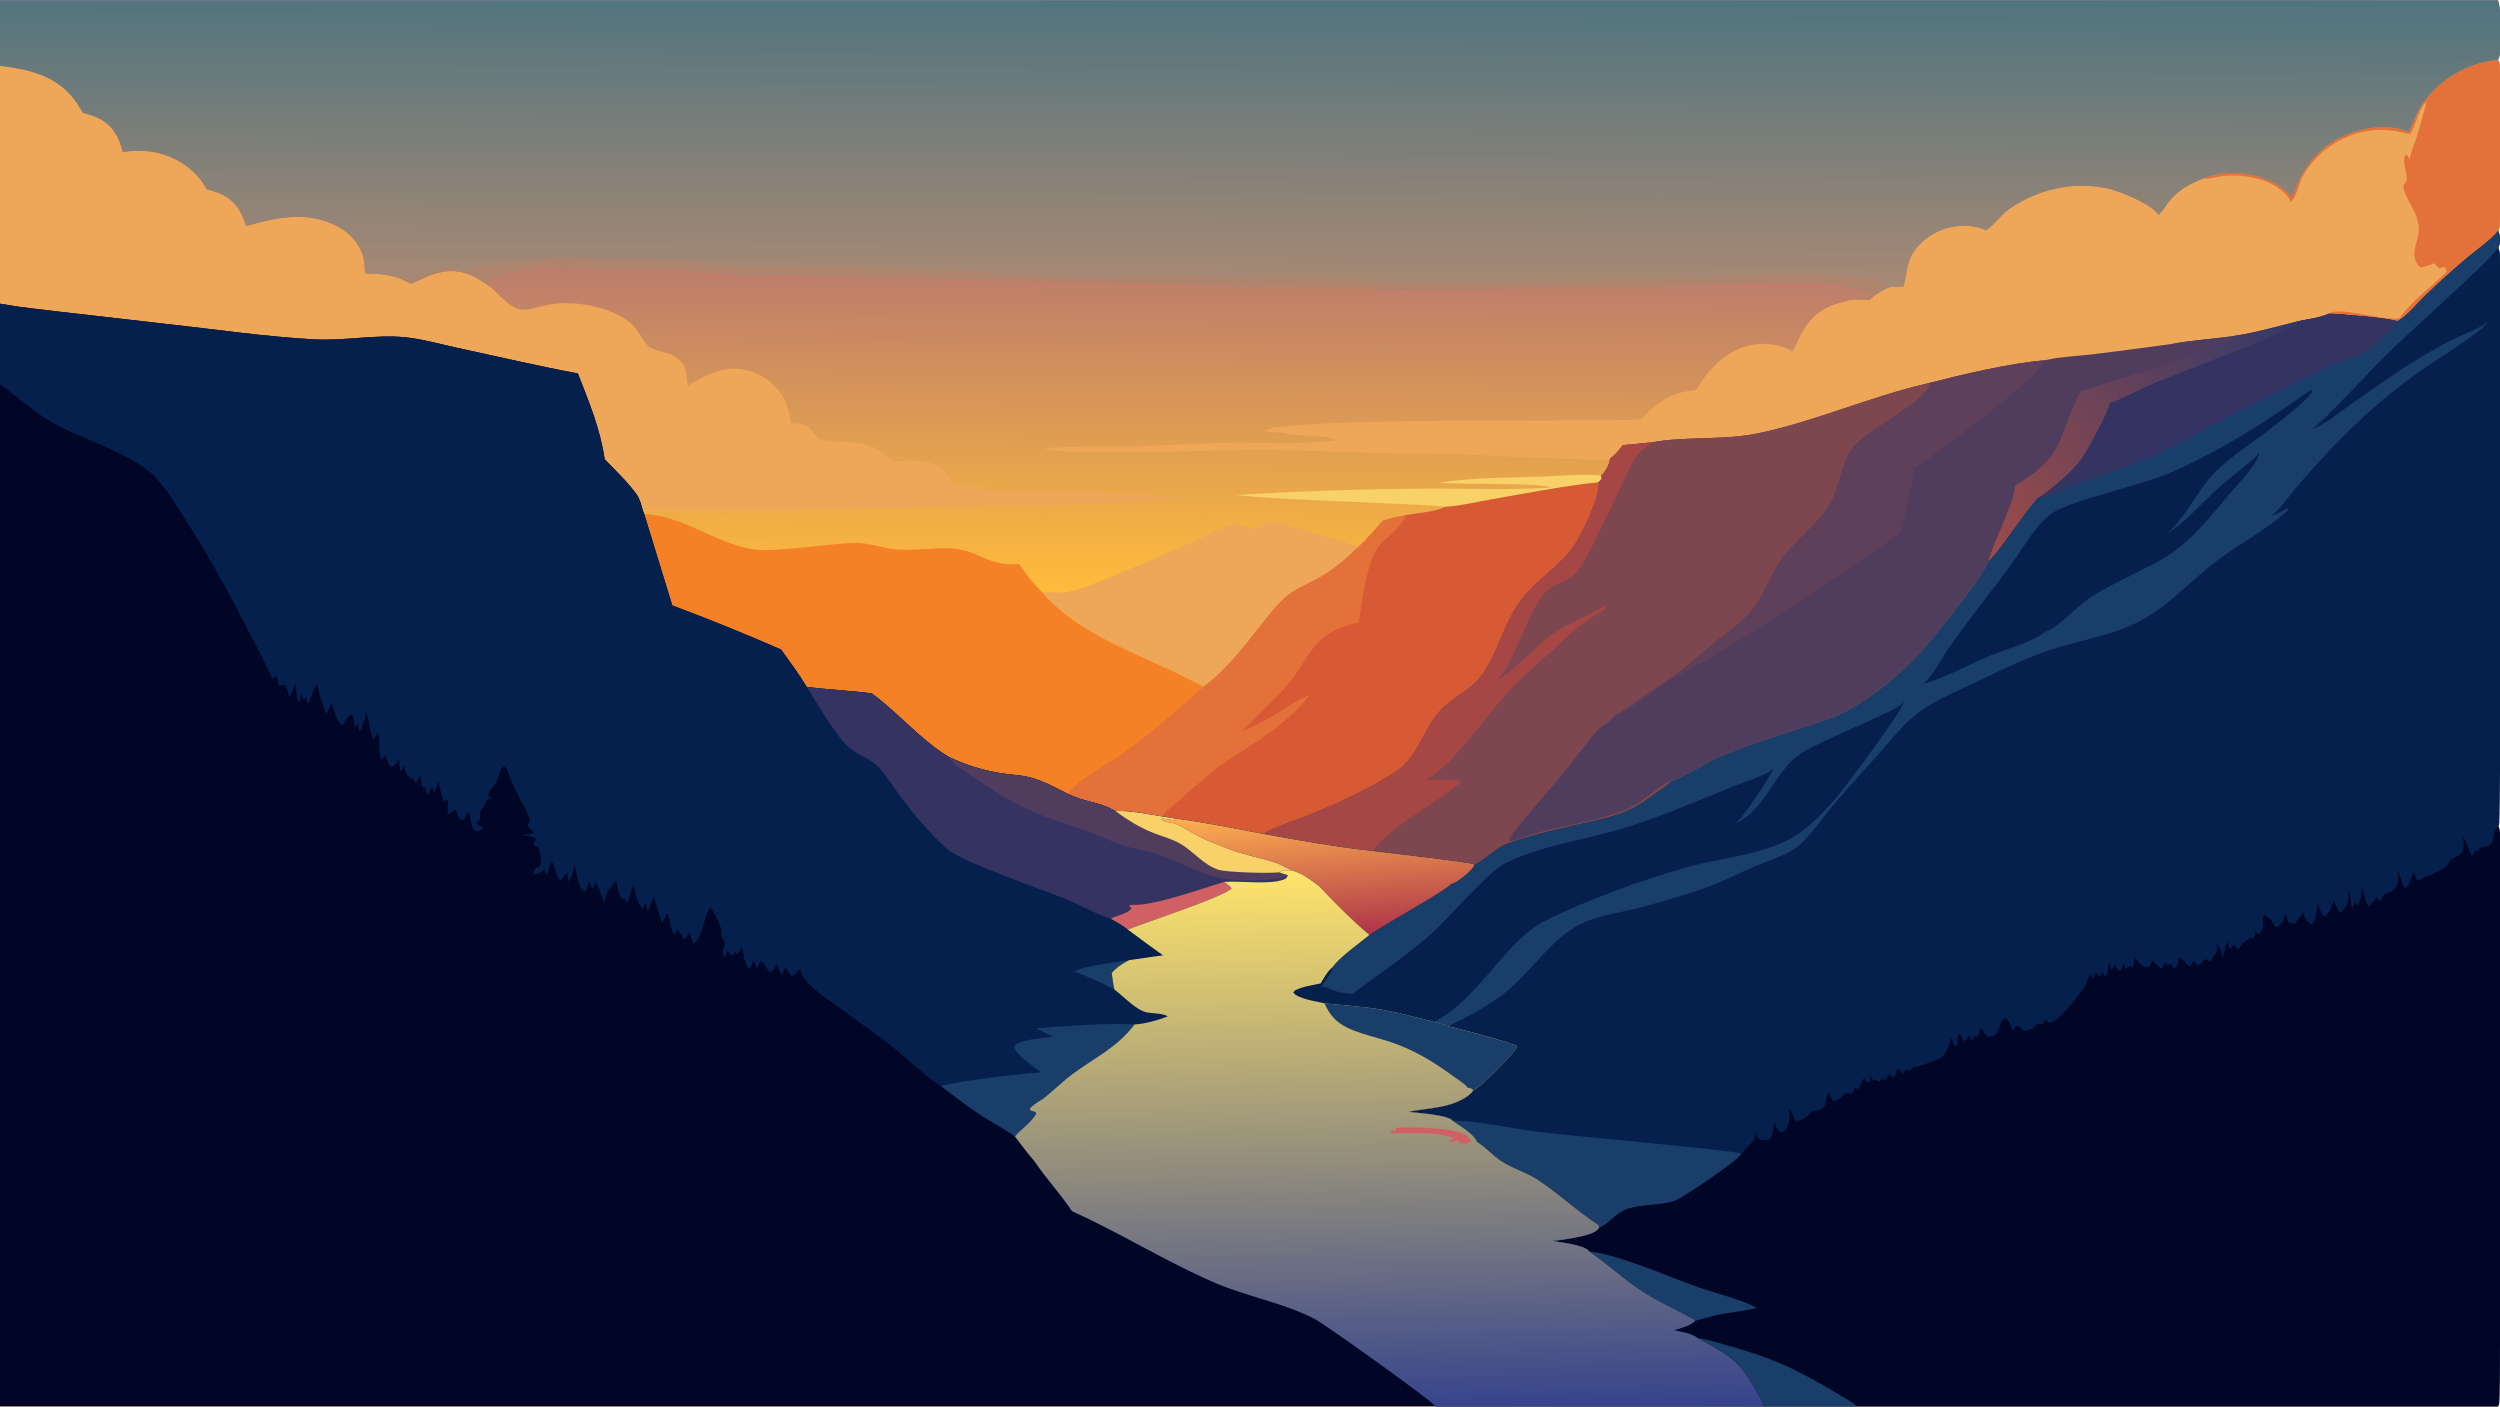 <svg version="1.1" xmlns="http://www.w3.org/2000/svg" style="display: block;" viewBox="0 0 2048 1152" width="1820" height="1024">
<defs>
	<linearGradient id="Gradient1" gradientUnits="userSpaceOnUse" x1="965.436" y1="483.62" x2="967.091" y2="221.139">
		<stop class="stop0" offset="0" stop-opacity="1" stop-color="rgb(255,187,59)"/>
		<stop class="stop1" offset="1" stop-opacity="1" stop-color="rgb(188,124,108)"/>
	</linearGradient>
	<linearGradient id="Gradient2" gradientUnits="userSpaceOnUse" x1="1617.73" y1="416.66" x2="1872.9" y2="257.807">
		<stop class="stop0" offset="0" stop-opacity="1" stop-color="rgb(152,75,74)"/>
		<stop class="stop1" offset="1" stop-opacity="1" stop-color="rgb(52,57,105)"/>
	</linearGradient>
	<linearGradient id="Gradient3" gradientUnits="userSpaceOnUse" x1="1022.51" y1="232.257" x2="1023.63" y2="-4.849">
		<stop class="stop0" offset="0" stop-opacity="1" stop-color="rgb(167,137,116)"/>
		<stop class="stop1" offset="1" stop-opacity="1" stop-color="rgb(79,116,127)"/>
	</linearGradient>
	<linearGradient id="Gradient4" gradientUnits="userSpaceOnUse" x1="1085.44" y1="767.686" x2="1077.34" y2="660.456">
		<stop class="stop0" offset="0" stop-opacity="1" stop-color="rgb(174,53,73)"/>
		<stop class="stop1" offset="1" stop-opacity="1" stop-color="rgb(255,177,80)"/>
	</linearGradient>
	<linearGradient id="Gradient5" gradientUnits="userSpaceOnUse" x1="1132.71" y1="711.53" x2="1140.53" y2="1156.35">
		<stop class="stop0" offset="0" stop-opacity="1" stop-color="rgb(255,228,107)"/>
		<stop class="stop1" offset="1" stop-opacity="1" stop-color="rgb(53,67,140)"/>
	</linearGradient>
</defs>
<path transform="translate(0,0)" fill="url(#Gradient1)" d="M 0 0 L 2046.25 0 C 2049.26 4.794 2048.93 38.715 2047.74 45.465 C 2047.53 46.695 2046.97 47.822 2046.31 48.871 C 2047.19 50.368 2047.7 51.742 2047.84 53.471 C 2048.86 66.43 2049.09 181.649 2047.42 187.052 C 2047.22 187.724 2046.9 188.356 2046.56 188.968 C 2048.5 193.792 2048.65 197.967 2046.62 202.833 C 2047.59 205.079 2047.88 206.915 2047.94 209.326 C 2049.04 252.703 2049.05 671.235 2047.18 675.782 C 2046.96 676.322 2046.92 676.371 2046.67 676.828 C 2047.62 679.094 2047.88 680.96 2047.94 683.379 C 2048.97 725.09 2048.8 1146.49 2047.17 1150.3 C 2046.86 1151.02 2046.68 1151.27 2046.25 1152 L 1520.71 1152 L 1444.57 1152 L 1175.85 1152 L 0 1152 L 0 314.657 L 0 248.65 L 0 53.76 L 0 0 z"/>
<path transform="translate(0,0)" fill="rgb(248,209,105)" d="M 1270.48 399.226 C 1264.36 395.338 1194.32 396.74 1179.55 395.499 L 1180.62 395.646 L 1181.11 395.002 C 1207.18 390.976 1234.9 391.268 1261.3 390.318 C 1277.9 389.721 1295.4 387.987 1311.9 389.314 L 1312.2 391.999 L 1309.56 394.959 C 1280.18 398.041 1250 404.092 1220.87 409.113 C 1208.78 411.199 1195.97 414.464 1183.77 415.076 C 1180.85 413.025 1036.43 409.269 1013.37 405.415 C 1065.46 402.121 1118.05 400.442 1170.25 400.108 C 1203.55 399.895 1237.26 401.545 1270.48 399.226 z"/>
<path transform="translate(0,0)" fill="rgb(238,167,89)" d="M 1038.73 427.021 C 1063.67 431.299 1088.77 440.508 1113.02 447.761 C 1103.77 456.531 1094.48 464.994 1083.45 471.511 C 1073.08 477.638 1060.76 481.976 1051.87 490.166 C 1044.82 496.655 1038.93 504.647 1032.96 512.112 C 1018.66 530.013 1004.64 548.587 986.116 562.429 C 976.356 557.723 966.835 552.543 957.007 547.984 C 921.442 531.486 879.611 515.57 853.71 484.994 C 860.692 484.952 867.959 485.818 874.863 484.541 C 888.161 482.082 901.592 475.587 914.089 470.529 C 934.412 462.303 954.836 453.994 974.735 444.785 C 987.198 439.017 1000.12 431.519 1013.62 428.68 L 1026.94 433.325 C 1031.06 431.689 1034.9 429.242 1038.73 427.021 z"/>
<path transform="translate(0,0)" fill="rgb(245,129,38)" d="M 527.791 421.055 C 558.453 421.91 586.068 444.644 615.973 449.708 C 634.5 452.845 678.175 445.011 700.206 444.605 C 712.069 444.386 722.719 449.016 734.331 449.951 C 748.987 451.13 763.511 448.537 778.1 448.987 C 800.765 449.687 809.885 464.553 834.708 461.849 C 840.376 470.007 846.411 478.201 853.71 484.994 C 879.611 515.57 921.442 531.486 957.007 547.984 C 966.835 552.543 976.356 557.723 986.116 562.429 C 963.304 582.657 939.817 603.495 914.615 620.708 C 906.244 626.425 877.457 642.675 875.301 650.514 C 865.068 645.371 854.722 639.544 843.572 636.679 C 836.51 634.865 829.007 634.616 821.799 633.571 C 806.171 631.306 790.988 626.615 776.808 619.709 C 753.641 605.575 735.879 583.755 714.114 567.899 C 696.475 565.529 678.565 564.872 660.875 562.555 C 654.631 552.098 646.986 541.902 639.916 531.968 C 610.494 519.079 580.848 507.099 550.766 495.821 L 527.791 421.055 z"/>
<path transform="translate(0,0)" fill="rgb(215,90,52)" d="M 1183.77 415.076 C 1195.97 414.464 1208.78 411.199 1220.87 409.113 C 1250 404.092 1280.18 398.041 1309.56 394.959 C 1311.76 404.949 1295.81 437.078 1289.93 446.166 C 1279.92 461.628 1258.88 474.86 1246.82 490.291 C 1232.69 508.355 1228.09 531.036 1215.9 550.105 C 1206.43 564.911 1191 569.748 1179.89 581.984 C 1163.83 599.664 1163 619.794 1140.89 633.607 C 1121.17 645.933 1099.07 656.411 1077.59 665.286 C 1068.21 669.166 1041.29 678.367 1034.81 683.019 C 1010.9 678.506 986.741 673.539 962.616 670.41 L 952.742 668.862 C 940.182 666.92 926.44 663.851 913.764 664.283 C 912.846 663.78 911.907 663.327 910.982 662.837 C 899.905 656.964 886.775 656.256 875.301 650.514 C 877.457 642.675 906.244 626.425 914.615 620.708 C 939.817 603.495 963.304 582.657 986.116 562.429 C 1004.64 548.587 1018.66 530.013 1032.96 512.112 C 1038.93 504.647 1044.82 496.655 1051.87 490.166 C 1060.76 481.976 1073.08 477.638 1083.45 471.511 C 1094.48 464.994 1103.77 456.531 1113.02 447.761 C 1120.09 441.215 1126.48 433.694 1132.86 426.484 C 1139.03 424.318 1145.63 423.175 1152 421.767 C 1160.63 420.192 1176.57 419.006 1183.77 415.076 z"/>
<path transform="translate(0,0)" fill="rgb(229,113,58)" d="M 1132.86 426.484 C 1139.03 424.318 1145.63 423.175 1152 421.767 C 1147.25 432.811 1138.5 437.355 1130.84 445.793 C 1119.67 458.108 1115.63 492.466 1113.2 509.616 C 1103.1 512.319 1093.32 514.941 1084.92 521.54 C 1072.32 531.447 1066.37 547.172 1056.17 559.14 C 1044.12 573.299 1030.19 585.521 1017.55 599.089 C 1024.44 595.909 1031.39 592.744 1038.02 589.044 C 1046.22 584.468 1065.02 571.105 1073.03 569.352 C 1064.46 579.908 1054.33 588.917 1043.64 597.284 C 1028.85 608.856 1012.64 617.726 997.53 628.631 C 994.565 630.771 954.358 665.15 953.619 666.13 C 953.236 666.638 952.957 668.193 952.742 668.862 C 940.182 666.92 926.44 663.851 913.764 664.283 C 912.846 663.78 911.907 663.327 910.982 662.837 C 899.905 656.964 886.775 656.256 875.301 650.514 C 877.457 642.675 906.244 626.425 914.615 620.708 C 939.817 603.495 963.304 582.657 986.116 562.429 C 1004.64 548.587 1018.66 530.013 1032.96 512.112 C 1038.93 504.647 1044.82 496.655 1051.87 490.166 C 1060.76 481.976 1073.08 477.638 1083.45 471.511 C 1094.48 464.994 1103.77 456.531 1113.02 447.761 C 1120.09 441.215 1126.48 433.694 1132.86 426.484 z"/>
<path transform="translate(0,0)" fill="rgb(238,167,89)" d="M 0 53.76 C 23.489 56.658 45.159 61.304 60.706 81.08 C 63.483 84.612 65.599 88.588 67.989 92.376 C 79.341 95.037 88.152 98.905 94.609 109.209 C 97.53 113.87 99.139 119.167 100.632 124.421 C 119.428 121.503 137.14 124.52 152.769 135.962 C 159.824 141.126 165.167 147.29 169.297 154.966 C 180.624 157.604 189.743 161.687 196.036 172.036 C 198.361 175.861 200.315 180.732 201.606 185.014 C 227.076 177.888 252.606 172.102 277.284 185.791 C 286.751 191.042 294.71 199.656 297.587 210.274 C 298.761 214.608 298.837 219.336 298.928 223.8 C 308.798 223.892 317.192 224.644 326.731 227.567 C 330.171 229.224 333.616 230.819 337.133 232.307 C 351.687 225.038 366.065 218.356 382.513 223.964 C 389.541 226.36 395.517 230.44 401.548 234.646 C 408.583 240.815 419.415 254.43 429.163 253.698 C 437.192 253.095 445.003 249.895 453.028 248.887 C 473.502 246.314 501.384 251.429 517.427 265.279 C 521.932 269.167 529.156 283.277 533.086 284.959 C 546.074 290.518 549.741 286.771 560.483 298.987 C 562.031 304.721 562.782 310.087 563.232 315.985 C 578.717 306.846 593.462 298.522 612.086 303.242 C 624.15 306.3 635.087 313.899 641.353 324.751 C 645.417 331.789 646.784 338.691 647.698 346.65 C 653.938 346.663 659.765 347.247 664.356 351.952 C 666.684 354.336 668.747 357.094 670.792 359.725 C 696.908 364.655 709.957 356.887 731.381 377.772 C 744.918 377.462 762.057 375.098 772.757 385.207 C 775.798 388.081 777.758 391.746 779.533 395.49 C 803.05 403.957 832.129 401.785 856.907 402.482 C 892.388 403.479 929.273 403.233 964.42 407.823 C 919.425 413.137 872.672 412.918 827.387 413.923 C 766.942 415.264 706.607 416.827 646.143 416.98 L 569.331 417.671 C 555.302 417.702 540.493 416.192 526.582 418.022 C 525.301 413.442 524.206 408.535 521.361 404.647 C 513.782 394.289 504.254 385.281 495.336 376.077 C 491.818 351.263 482.407 328.965 473.39 305.809 C 440.334 299.654 407.561 291.887 374.688 284.828 C 360.735 281.832 345.939 277.539 331.76 276.133 C 307.63 273.742 282.54 279.196 258.05 277.894 C 216.896 275.706 175.969 269.547 135.028 265.091 L 47.907 255.101 C 31.974 253.146 15.775 251.602 0 248.65 L 0 53.76 z"/>
<path transform="translate(0,0)" fill="rgb(238,167,89)" d="M 1973.28 108.017 C 1977.96 96.972 1981.9 87.167 1989.81 77.935 C 2003.52 61.948 2025.26 50.477 2046.31 48.871 C 2047.19 50.368 2047.7 51.742 2047.84 53.471 C 2048.86 66.43 2049.09 181.649 2047.42 187.052 C 2047.22 187.724 2046.9 188.356 2046.56 188.968 C 2040.02 196.983 2029.31 204.098 2021.25 210.888 C 2009.57 220.738 1998.27 230.928 1987.22 241.488 C 1981.91 246.562 1969.89 260.754 1963.71 262.949 C 1958.02 260.607 1915.34 256.835 1907.69 256.889 C 1900.47 260.317 1889.83 261.403 1881.93 263.18 C 1865.01 267.478 1847.73 272.357 1830.48 275.001 C 1813.34 277.628 1795.64 278.425 1778.66 281.745 C 1756.86 284.65 1735.07 287.652 1713.23 290.243 C 1701.07 291.686 1687.64 292.131 1675.76 294.884 C 1644.36 297.781 1609.44 306.204 1578.77 313.996 C 1531.88 324.796 1487.19 345.042 1440.14 354.836 C 1411.56 360.785 1382.17 357.03 1353.79 362.138 C 1345.72 362.918 1337.62 363.965 1329.54 364.51 C 1327.05 367.888 1322.59 373.409 1318.97 375.448 C 1318.61 375.687 1318.13 376.052 1317.7 376.22 C 1315.75 376.99 1312.92 376.809 1310.82 376.819 C 1303.03 376.853 1295.19 376.008 1287.4 375.786 C 1258.98 374.977 1230.64 373.577 1202.24 372.371 C 1176.24 371.267 1150.12 371.516 1124.09 370.871 C 1093.87 370.123 1063.6 368.541 1033.38 368.472 C 1006.17 368.41 868.627 373.197 856.077 367.528 C 860.983 365.019 919.496 366.138 928.974 365.761 C 955.099 364.721 981.297 362.941 1007.51 362.588 C 1033.33 362.241 1069.91 364.569 1094.43 360.487 C 1091.28 355.926 1060.5 357.563 1053.19 354.887 C 1047.76 352.898 1040.72 355.276 1035.78 352.683 C 1048.13 341.703 1309.37 345.378 1344.71 343.537 C 1357.63 328.878 1369.5 320.857 1389.39 319.53 C 1392.3 314.747 1395.29 310.08 1398.83 305.725 C 1409.04 293.145 1423.22 283.316 1439.68 281.755 C 1447.85 280.981 1461.76 282.476 1468.27 287.909 C 1470.17 285.692 1471.08 282.622 1472.28 279.976 C 1478.8 265.625 1487 254.984 1502.39 249.446 C 1506.74 247.881 1511.41 247.124 1515.69 245.482 L 1516.65 245.107 C 1521.65 244.951 1526.45 244.951 1531.44 245.444 C 1536.52 240.775 1541.5 237.697 1547.86 235.066 L 1559.23 234.731 C 1561.63 226.315 1561.63 218.03 1565.59 209.901 C 1570.8 199.17 1581.81 191.024 1592.97 187.346 C 1603.4 183.907 1617.11 183.612 1627.12 188.608 C 1634.29 183.481 1639.18 175.625 1646.78 170.478 C 1669.66 154.99 1697.72 148.418 1725.06 153.882 C 1735.79 156.026 1762.3 166.878 1768.34 175.823 C 1771.41 173.41 1773.3 169.592 1775.65 166.481 C 1783.6 155.936 1793.09 150.698 1805.11 145.996 C 1821.72 139.517 1839.91 140.239 1856.42 146.696 C 1862.61 149.12 1873.89 155.263 1876.77 161.747 C 1879.15 158.903 1880.24 154.531 1881.71 151.121 C 1890.18 131.52 1903.58 117.488 1923.74 109.592 C 1939.16 103.553 1957.69 101.263 1973.28 108.017 z"/>
<path transform="translate(0,0)" fill="rgb(229,113,58)" d="M 1973.28 108.017 C 1977.96 96.972 1981.9 87.167 1989.81 77.935 C 2003.52 61.948 2025.26 50.477 2046.31 48.871 C 2047.19 50.368 2047.7 51.742 2047.84 53.471 C 2048.86 66.43 2049.09 181.649 2047.42 187.052 C 2047.22 187.724 2046.9 188.356 2046.56 188.968 C 2040.02 196.983 2029.31 204.098 2021.25 210.888 C 2009.57 220.738 1998.27 230.928 1987.22 241.488 C 1981.91 246.562 1969.89 260.754 1963.71 262.949 C 1958.02 260.607 1915.34 256.835 1907.69 256.889 C 1915.65 250.115 1953.52 263.498 1965.74 260.487 C 1975.73 246.121 1991.99 234.858 2004.4 222.427 L 2003.51 219.766 C 2000.96 217.476 2001.16 219.565 1997.99 219.618 L 1994.02 215.57 C 1990.36 216.934 1986.59 218.686 1982.65 218.819 C 1970.59 207.703 1985.77 193.144 1980.38 181.245 C 1979.66 173.097 1970.5 162.632 1968.99 153.694 C 1968.49 150.723 1970.4 150.39 1971.33 148.028 C 1973.37 142.888 1966.56 132.672 1970.85 126.295 C 1972.86 127.747 1972.93 128.694 1973.8 130.97 C 1975.15 123.814 1978.26 116.977 1980.39 110.018 C 1982.8 102.173 1984.79 94.125 1987.16 86.241 L 1986.28 84.976 L 1987.19 86.093 C 1987.26 85.832 1987.58 84.465 1987.68 84.245 C 1987.77 84.037 1987.94 83.876 1988.07 83.691 C 1981.64 86.02 1979.12 103.804 1974.39 109.363 C 1974.25 109.53 1974.1 109.687 1973.95 109.849 C 1964.65 107.196 1955.37 105.781 1945.7 106.402 C 1921.23 107.972 1897.02 123.614 1885.76 145.513 C 1882.6 151.654 1881.91 159.669 1877.12 164.794 C 1876.92 165.002 1876.72 165.201 1876.52 165.404 C 1876.02 163.952 1875.5 162.56 1874.51 161.353 C 1862.03 146.164 1839.09 142.203 1820.58 144.079 C 1815.79 144.565 1810.37 146.728 1805.65 146.087 C 1805.47 146.063 1805.29 146.027 1805.11 145.996 C 1821.72 139.517 1839.91 140.239 1856.42 146.696 C 1862.61 149.12 1873.89 155.263 1876.77 161.747 C 1879.15 158.903 1880.24 154.531 1881.71 151.121 C 1890.18 131.52 1903.58 117.488 1923.74 109.592 C 1939.16 103.553 1957.69 101.263 1973.28 108.017 z"/>
<path transform="translate(0,0)" fill="rgb(80,60,93)" d="M 1778.66 281.745 C 1795.64 278.425 1813.34 277.628 1830.48 275.001 C 1847.73 272.357 1865.01 267.478 1881.93 263.18 L 1882.13 265.838 C 1875.88 271.566 1780.94 307.192 1767.41 312.871 C 1754.46 318.301 1741.49 325.524 1728.47 330.383 C 1728.17 336.309 1709.76 369.455 1706.07 374.812 C 1702.39 380.156 1698.06 384.798 1693.26 389.134 C 1686.23 395.481 1677.9 403.011 1669.78 407.796 C 1659.08 418.366 1635.72 455.64 1628.61 459.884 C 1628.53 468.374 1577.16 531.361 1568.55 539.847 C 1550.74 557.416 1529.25 574.96 1506.42 585.562 C 1497.43 589.736 1487.54 592.456 1478.14 595.609 C 1455.58 603.179 1432.35 610.101 1410.4 619.253 C 1401.09 623.133 1375.5 638.688 1368.95 640.043 C 1365.33 643.96 1360.21 646.879 1355.89 649.987 C 1349.4 654.655 1343.13 659.401 1335.86 662.855 C 1322.92 669.007 1308.03 671.757 1294.13 674.982 C 1274.5 679.536 1253.67 684.078 1234.75 691.064 C 1224.5 694.848 1217 704.512 1207.89 708.03 C 1205.81 706.343 1133.85 698.304 1124.54 697.028 C 1094.64 693.735 1064.41 688.44 1034.81 683.019 C 1041.29 678.367 1068.21 669.166 1077.59 665.286 C 1099.07 656.411 1121.17 645.933 1140.89 633.607 C 1163 619.794 1163.83 599.664 1179.89 581.984 C 1191 569.748 1206.43 564.911 1215.9 550.105 C 1228.09 531.036 1232.69 508.355 1246.82 490.291 C 1258.88 474.86 1279.92 461.628 1289.93 446.166 C 1295.81 437.078 1311.76 404.949 1309.56 394.959 L 1312.2 391.999 L 1311.9 389.314 C 1312.37 388.915 1312.41 388.897 1312.9 388.401 C 1315.51 385.762 1318.96 379.112 1318.97 375.448 C 1322.59 373.409 1327.05 367.888 1329.54 364.51 C 1337.62 363.965 1345.72 362.918 1353.79 362.138 C 1382.17 357.03 1411.56 360.785 1440.14 354.836 C 1487.19 345.042 1531.88 324.796 1578.77 313.996 C 1609.44 306.204 1644.36 297.781 1675.76 294.884 C 1687.64 292.131 1701.07 291.686 1713.23 290.243 C 1735.07 287.652 1756.86 284.65 1778.66 281.745 z"/>
<path transform="translate(0,0)" fill="url(#Gradient2)" d="M 1778.66 281.745 C 1795.64 278.425 1813.34 277.628 1830.48 275.001 C 1847.73 272.357 1865.01 267.478 1881.93 263.18 L 1882.13 265.838 C 1875.88 271.566 1780.94 307.192 1767.41 312.871 C 1754.46 318.301 1741.49 325.524 1728.47 330.383 C 1728.17 336.309 1709.76 369.455 1706.07 374.812 C 1702.39 380.156 1698.06 384.798 1693.26 389.134 C 1686.23 395.481 1677.9 403.011 1669.78 407.796 C 1659.08 418.366 1635.72 455.64 1628.61 459.884 C 1632.21 446.366 1651.28 408.578 1650.62 397.704 C 1692.74 373.116 1684.96 357.937 1704.52 320.167 C 1713.55 318.249 1722.96 314.311 1731.85 311.551 C 1747.67 306.641 1764.19 302.365 1779.62 296.425 C 1794.32 290.767 1814.69 280.581 1829.96 278.406 C 1830.21 278.371 1830.46 278.345 1830.71 278.315 L 1830.75 277.526 L 1829.54 277.71 L 1829.23 276.347 C 1824.4 276.019 1819.37 278.2 1814.64 279.098 C 1805.87 280.761 1787.94 284.007 1779.45 281.952 C 1779.19 281.888 1778.92 281.814 1778.66 281.745 z"/>
<path transform="translate(0,0)" fill="rgb(95,64,90)" d="M 1578.77 313.996 C 1609.44 306.204 1644.36 297.781 1675.76 294.884 C 1672.84 307.146 1584.96 372.658 1570.56 381.8 C 1569.4 382.534 1568.16 383.095 1566.89 383.605 C 1568.76 391.882 1559.49 424.931 1557.33 435.126 L 1557.79 435.289 C 1508.34 471.66 1456.77 504.956 1404.35 536.858 C 1391.92 544.421 1378.62 550.571 1366.31 558.265 C 1357.87 563.537 1330.52 585.234 1322.69 586.17 C 1333.03 579.891 1342.81 572.477 1352.77 565.61 C 1361.05 559.902 1369.88 554.61 1377.77 548.402 C 1386.59 541.472 1394.89 533.866 1403.64 526.845 C 1414.47 518.15 1427.06 509.853 1435.67 498.839 C 1446.12 485.462 1451.14 468.262 1461.71 454.802 C 1472.77 440.719 1488.31 429.359 1498 414.47 C 1507.3 400.185 1508.18 377.741 1518.23 365.91 C 1531.01 350.869 1571.3 332.991 1580.87 315.524 L 1578.77 313.996 z"/>
<path transform="translate(0,0)" fill="rgb(126,71,79)" d="M 1353.79 362.138 C 1382.17 357.03 1411.56 360.785 1440.14 354.836 C 1487.19 345.042 1531.88 324.796 1578.77 313.996 L 1580.87 315.524 C 1571.3 332.991 1531.01 350.869 1518.23 365.91 C 1508.18 377.741 1507.3 400.185 1498 414.47 C 1488.31 429.359 1472.77 440.719 1461.71 454.802 C 1451.14 468.262 1446.12 485.462 1435.67 498.839 C 1427.06 509.853 1414.47 518.15 1403.64 526.845 C 1394.89 533.866 1386.59 541.472 1377.77 548.402 C 1369.88 554.61 1361.05 559.902 1352.77 565.61 C 1342.81 572.477 1333.03 579.891 1322.69 586.17 C 1322.47 586.461 1322.25 586.756 1322.02 587.043 C 1318.42 591.546 1312.32 594.296 1308.36 598.601 C 1299.07 608.703 1290.78 621.026 1281.94 631.722 C 1267.48 649.227 1251.74 666.386 1237.93 684.326 C 1236.4 686.32 1236.32 686.653 1236.45 689.061 L 1235.81 687.792 L 1236.3 689.063 C 1241.93 688.547 1252.6 683.886 1258.73 682.223 C 1281.88 675.943 1315.88 671.086 1336.09 661.134 C 1347.19 655.667 1355.58 646.515 1366.24 640.505 C 1367.48 639.805 1367.53 639.856 1368.95 640.043 C 1365.33 643.96 1360.21 646.879 1355.89 649.987 C 1349.4 654.655 1343.13 659.401 1335.86 662.855 C 1322.92 669.007 1308.03 671.757 1294.13 674.982 C 1274.5 679.536 1253.67 684.078 1234.75 691.064 C 1224.5 694.848 1217 704.512 1207.89 708.03 C 1205.81 706.343 1133.85 698.304 1124.54 697.028 C 1094.64 693.735 1064.41 688.44 1034.81 683.019 C 1041.29 678.367 1068.21 669.166 1077.59 665.286 C 1099.07 656.411 1121.17 645.933 1140.89 633.607 C 1163 619.794 1163.83 599.664 1179.89 581.984 C 1191 569.748 1206.43 564.911 1215.9 550.105 C 1228.09 531.036 1232.69 508.355 1246.82 490.291 C 1258.88 474.86 1279.92 461.628 1289.93 446.166 C 1295.81 437.078 1311.76 404.949 1309.56 394.959 L 1312.2 391.999 L 1311.9 389.314 C 1312.37 388.915 1312.41 388.897 1312.9 388.401 C 1315.51 385.762 1318.96 379.112 1318.97 375.448 C 1322.59 373.409 1327.05 367.888 1329.54 364.51 C 1337.62 363.965 1345.72 362.918 1353.79 362.138 z"/>
<path transform="translate(0,0)" fill="rgb(166,71,70)" d="M 1329.54 364.51 C 1337.62 363.965 1345.72 362.918 1353.79 362.138 C 1353.66 362.343 1353.53 362.555 1353.38 362.753 C 1352.76 363.599 1352.09 363.794 1351.17 364.216 C 1347.73 365.793 1341.58 371.721 1339.55 375.025 C 1330 390.618 1299.69 463.653 1289.75 470.387 C 1289.48 470.601 1289.21 470.818 1288.94 471.029 C 1282.32 476.135 1273.13 478.338 1266.95 484.117 C 1252.31 497.8 1241.28 541.275 1227.26 556.368 C 1237.9 551.316 1258.23 529.653 1269.49 521.102 C 1283.89 510.177 1300.86 505.04 1315.79 495.416 C 1315.54 496.12 1315.28 497.404 1314.87 497.985 C 1312.86 500.874 1304.82 505.108 1301.71 507.245 C 1293.3 513.006 1285.72 519.353 1278.41 526.437 C 1265.09 539.342 1250.28 550.961 1237.48 564.307 C 1219.78 582.781 1189.94 628.111 1167.95 638.405 C 1167.78 638.487 1167.59 638.561 1167.42 638.64 C 1176.73 638.709 1187.47 637.855 1196.49 640.173 C 1191.92 648.311 1135.7 678.151 1124.54 697.028 C 1094.64 693.735 1064.41 688.44 1034.81 683.019 C 1041.29 678.367 1068.21 669.166 1077.59 665.286 C 1099.07 656.411 1121.17 645.933 1140.89 633.607 C 1163 619.794 1163.83 599.664 1179.89 581.984 C 1191 569.748 1206.43 564.911 1215.9 550.105 C 1228.09 531.036 1232.69 508.355 1246.82 490.291 C 1258.88 474.86 1279.92 461.628 1289.93 446.166 C 1295.81 437.078 1311.76 404.949 1309.56 394.959 L 1312.2 391.999 L 1311.9 389.314 C 1312.37 388.915 1312.41 388.897 1312.9 388.401 C 1315.51 385.762 1318.96 379.112 1318.97 375.448 C 1322.59 373.409 1327.05 367.888 1329.54 364.51 z"/>
<path transform="translate(0,0)" fill="url(#Gradient3)" d="M 0 0 L 2046.25 0 C 2049.26 4.794 2048.93 38.715 2047.74 45.465 C 2047.53 46.695 2046.97 47.822 2046.31 48.871 C 2025.26 50.477 2003.52 61.948 1989.81 77.935 C 1981.9 87.167 1977.96 96.972 1973.28 108.017 C 1957.69 101.263 1939.16 103.553 1923.74 109.592 C 1903.58 117.488 1890.18 131.52 1881.71 151.121 C 1880.24 154.531 1879.15 158.903 1876.77 161.747 C 1873.89 155.263 1862.61 149.12 1856.42 146.696 C 1839.91 140.239 1821.72 139.517 1805.11 145.996 C 1793.09 150.698 1783.6 155.936 1775.65 166.481 C 1773.3 169.592 1771.41 173.41 1768.34 175.823 C 1762.3 166.878 1735.79 156.026 1725.06 153.882 C 1697.72 148.418 1669.66 154.99 1646.78 170.478 C 1639.18 175.625 1634.29 183.481 1627.12 188.608 C 1617.11 183.612 1603.4 183.907 1592.97 187.346 C 1581.81 191.024 1570.8 199.17 1565.59 209.901 C 1561.63 218.03 1561.63 226.315 1559.23 234.731 L 1547.86 235.066 C 1541.5 237.697 1536.52 240.775 1531.44 245.444 C 1526.45 244.951 1521.65 244.951 1516.65 245.107 C 1516.11 244.909 1516.47 245.085 1515.8 244.268 C 1519.72 244.092 1523.69 244.122 1527.59 243.808 C 1530.49 243.575 1532.82 243.095 1534.73 240.893 L 1533.83 240.183 C 1532.67 240.124 1531.93 239.86 1530.85 239.428 C 1519.51 234.855 1502.8 231.868 1490.54 231.58 C 1448.13 230.583 1405.47 232.988 1363.07 234.252 C 1329.58 235.251 1296.06 235.021 1262.57 235.585 C 1230.48 236.125 1198.31 237.751 1166.22 237.638 C 1138.24 237.54 1109.97 235.681 1081.96 234.805 C 1058.29 234.065 1034.59 234.799 1010.91 234.416 C 996.159 234.177 981.446 232.814 966.697 232.555 L 720.209 226.674 L 634.508 224.714 C 627.648 224.623 620.785 225.775 613.938 225.539 C 590.214 224.721 566.516 220.441 542.729 219.883 C 526.572 219.504 510.389 220.332 494.229 219.975 C 477.547 219.607 460.837 217.997 444.14 218.457 C 433.947 218.738 423.881 223.581 413.669 223.344 C 413.395 223.338 413.122 223.325 412.848 223.315 C 411.099 224.89 409.603 226.197 407.468 227.211 C 405.662 226.244 404.138 226.717 402.252 227.174 C 402.166 228.251 402.277 227.779 401.932 228.736 C 401.105 231.027 401.028 232.273 401.548 234.646 C 395.517 230.44 389.541 226.36 382.513 223.964 C 366.065 218.356 351.687 225.038 337.133 232.307 C 333.616 230.819 330.171 229.224 326.731 227.567 C 317.192 224.644 308.798 223.892 298.928 223.8 C 298.837 219.336 298.761 214.608 297.587 210.274 C 294.71 199.656 286.751 191.042 277.284 185.791 C 252.606 172.102 227.076 177.888 201.606 185.014 C 200.315 180.732 198.361 175.861 196.036 172.036 C 189.743 161.687 180.624 157.604 169.297 154.966 C 165.167 147.29 159.824 141.126 152.769 135.962 C 137.14 124.52 119.428 121.503 100.632 124.421 C 99.139 119.167 97.53 113.87 94.609 109.209 C 88.152 98.905 79.341 95.037 67.989 92.376 C 65.599 88.588 63.483 84.612 60.706 81.08 C 45.159 61.304 23.489 56.658 0 53.76 L 0 0 z"/>
<path transform="translate(0,0)" fill="rgb(175,132,109)" d="M 326.731 227.567 L 328.223 226.786 C 332.762 228.399 336.165 230.721 340.89 228.481 C 351.2 223.593 363.044 217.898 374.796 219.917 C 377.885 220.447 382.629 222.166 385.714 221.515 C 387.785 221.078 389.26 218.885 391.1 218.092 C 395.469 216.209 451.885 210.914 459.108 210.813 C 470.92 210.647 482.695 212.108 494.498 212.365 C 517.56 212.868 540.572 212.4 563.625 213.82 C 577.021 214.645 590.222 216.879 603.682 217.228 C 628.327 217.868 653.03 217.357 677.667 217.778 C 706.554 218.272 735.626 219.586 764.498 220.711 C 802.546 222.195 840.386 225.846 878.518 226.636 C 896.209 227.002 914.169 226.869 931.854 226.336 C 942.465 226.016 953.142 225.085 963.756 225.389 C 978.58 225.815 993.401 227.496 1008.25 228.03 C 1031.6 228.869 1054.98 227.941 1078.34 228.508 C 1113.96 229.373 1149.4 231.541 1185.05 231.311 L 1360.45 228.653 C 1413.38 227.444 1467.06 221.083 1519.79 227.3 C 1525.88 228.019 1532.95 228.302 1538.79 230.222 C 1541.09 230.979 1542.67 232.632 1544.34 234.312 C 1545.99 234.118 1546.32 234.362 1547.86 235.066 C 1541.5 237.697 1536.52 240.775 1531.44 245.444 C 1526.45 244.951 1521.65 244.951 1516.65 245.107 C 1516.11 244.909 1516.47 245.085 1515.8 244.268 C 1519.72 244.092 1523.69 244.122 1527.59 243.808 C 1530.49 243.575 1532.82 243.095 1534.73 240.893 L 1533.83 240.183 C 1532.67 240.124 1531.93 239.86 1530.85 239.428 C 1519.51 234.855 1502.8 231.868 1490.54 231.58 C 1448.13 230.583 1405.47 232.988 1363.07 234.252 C 1329.58 235.251 1296.06 235.021 1262.57 235.585 C 1230.48 236.125 1198.31 237.751 1166.22 237.638 C 1138.24 237.54 1109.97 235.681 1081.96 234.805 C 1058.29 234.065 1034.59 234.799 1010.91 234.416 C 996.159 234.177 981.446 232.814 966.697 232.555 L 720.209 226.674 L 634.508 224.714 C 627.648 224.623 620.785 225.775 613.938 225.539 C 590.214 224.721 566.516 220.441 542.729 219.883 C 526.572 219.504 510.389 220.332 494.229 219.975 C 477.547 219.607 460.837 217.997 444.14 218.457 C 433.947 218.738 423.881 223.581 413.669 223.344 C 413.395 223.338 413.122 223.325 412.848 223.315 C 411.099 224.89 409.603 226.197 407.468 227.211 C 405.662 226.244 404.138 226.717 402.252 227.174 C 402.166 228.251 402.277 227.779 401.932 228.736 C 401.105 231.027 401.028 232.273 401.548 234.646 C 395.517 230.44 389.541 226.36 382.513 223.964 C 366.065 218.356 351.687 225.038 337.133 232.307 C 333.616 230.819 330.171 229.224 326.731 227.567 z"/>
<path transform="translate(0,0)" fill="rgb(6,32,78)" d="M 1963.71 262.949 C 1969.89 260.754 1981.91 246.562 1987.22 241.488 C 1998.27 230.928 2009.57 220.738 2021.25 210.888 C 2029.31 204.098 2040.02 196.983 2046.56 188.968 C 2048.5 193.792 2048.65 197.967 2046.62 202.833 C 2047.59 205.079 2047.88 206.915 2047.94 209.326 C 2049.04 252.703 2049.05 671.235 2047.18 675.782 C 2046.96 676.322 2046.92 676.371 2046.67 676.828 C 2047.62 679.094 2047.88 680.96 2047.94 683.379 C 2048.97 725.09 2048.8 1146.49 2047.17 1150.3 C 2046.86 1151.02 2046.68 1151.27 2046.25 1152 L 1520.71 1152 L 1444.57 1152 C 1444.62 1151.29 1444.67 1150.81 1444.45 1150.12 C 1443.1 1145.95 1439.51 1140.98 1437.35 1137.08 C 1423.72 1112.39 1413.95 1109.32 1390.73 1096.05 C 1386.25 1092.27 1376.85 1090.94 1371.13 1089.55 C 1376.74 1087.93 1384.53 1086.09 1388.73 1081.86 C 1388.22 1080.84 1387.91 1080.82 1386.95 1080.29 C 1372.16 1072.13 1356.85 1065.5 1342.77 1056.01 C 1328.55 1046.41 1315.94 1034.61 1301.78 1024.93 C 1301.66 1024.76 1301.57 1024.57 1301.43 1024.41 C 1297.2 1019.65 1278.26 1017.55 1272.11 1016.44 C 1278.84 1015.78 1285.58 1014.68 1292.2 1013.31 C 1297.41 1012.23 1306.85 1010.47 1309.83 1005.9 L 1309.77 1003.53 C 1292.23 992.26 1277.31 978.024 1260.12 966.555 C 1250.6 960.204 1238.95 957.142 1229.38 950.705 C 1222.52 946.086 1216.97 939.501 1209.98 935.24 C 1207.81 928.91 1195.52 921.91 1189.95 917.873 C 1185.5 912.889 1161.15 911.719 1153.97 910.642 C 1165.69 908.223 1178.06 907.889 1189.43 904.114 C 1194.47 902.444 1204.46 897.939 1206.91 893.003 C 1207.68 892.636 1208.39 892.284 1209.11 891.828 C 1214.33 888.555 1241.92 861.235 1242.8 857.108 C 1239.87 854.257 1194.02 842.382 1186.91 840.741 C 1183.45 838.964 1178.56 838.144 1174.77 837.038 C 1160.67 833.576 1146.39 829.44 1132.08 827.018 C 1116.67 824.411 1100.61 823.454 1085.05 821.772 C 1078.93 820.284 1063.02 818.128 1059.54 813.001 L 1060.4 811.458 C 1066.66 807.979 1074.81 807.042 1081.81 805.508 C 1084.7 800.839 1087.4 795.613 1091.71 792.096 C 1097.1 784.2 1113.89 772.26 1121.83 765.798 C 1131.81 758.314 1186.5 728.215 1188.7 723.982 C 1189.97 723.68 1191.2 723.258 1192.33 722.616 C 1196.48 720.271 1206.49 712.646 1207.89 708.03 C 1217 704.512 1224.5 694.848 1234.75 691.064 C 1253.67 684.078 1274.5 679.536 1294.13 674.982 C 1308.03 671.757 1322.92 669.007 1335.86 662.855 C 1343.13 659.401 1349.4 654.655 1355.89 649.987 C 1360.21 646.879 1365.33 643.96 1368.95 640.043 C 1375.5 638.688 1401.09 623.133 1410.4 619.253 C 1432.35 610.101 1455.58 603.179 1478.14 595.609 C 1487.54 592.456 1497.43 589.736 1506.42 585.562 C 1529.25 574.96 1550.74 557.416 1568.55 539.847 C 1577.16 531.361 1628.53 468.374 1628.61 459.884 C 1635.72 455.64 1659.08 418.366 1669.78 407.796 C 1677.9 403.011 1686.23 395.481 1693.26 389.134 C 1698.06 384.798 1702.39 380.156 1706.07 374.812 C 1709.76 369.455 1728.17 336.309 1728.47 330.383 C 1741.49 325.524 1754.46 318.301 1767.41 312.871 C 1780.94 307.192 1875.88 271.566 1882.13 265.838 L 1881.93 263.18 C 1889.83 261.403 1900.47 260.317 1907.69 256.889 C 1915.34 256.835 1958.02 260.607 1963.71 262.949 z"/>
<path transform="translate(0,0)" fill="rgb(24,62,105)" d="M 1189.95 917.873 C 1212.98 918.193 1237.22 924.177 1260.1 927.067 C 1279.43 929.508 1423.62 942.613 1426.74 944.918 C 1424.82 949.911 1380.01 980.117 1373.33 983.001 C 1362.31 987.762 1345.66 985.949 1332.93 990.321 C 1323.59 993.531 1318.58 1002.01 1309.83 1005.9 L 1309.77 1003.53 C 1292.23 992.26 1277.31 978.024 1260.12 966.555 C 1250.6 960.204 1238.95 957.142 1229.38 950.705 C 1222.52 946.086 1216.97 939.501 1209.98 935.24 C 1207.81 928.91 1195.52 921.91 1189.95 917.873 z"/>
<path transform="translate(0,0)" fill="rgb(24,62,105)" d="M 1963.71 262.949 C 1969.89 260.754 1981.91 246.562 1987.22 241.488 C 1998.27 230.928 2009.57 220.738 2021.25 210.888 C 2029.31 204.098 2040.02 196.983 2046.56 188.968 C 2048.5 193.792 2048.65 197.967 2046.62 202.833 L 2046.06 203.38 C 2043.55 205.867 2041.84 208.864 2039.36 211.312 C 2011.37 238.957 1981.34 264.746 1953.14 292.225 C 1942.15 302.938 1902.14 347.049 1893.19 351.709 C 1904.93 347.645 1917.04 337.155 1927.29 330.035 C 1945.49 317.398 1963.47 304.316 1982.49 292.93 C 1991.2 287.717 2000.02 282.608 2009.1 278.067 C 2017.72 273.752 2030.58 269.554 2037.81 263.484 C 2034.9 270.622 1993.92 296.023 1985.14 302.078 C 1944.73 329.946 1911.03 363.946 1879.43 401.208 C 1874.02 407.585 1866.71 418.995 1859.43 422.782 C 1864.72 421.15 1869.53 418.954 1874.2 415.962 L 1874.51 417.876 C 1856.68 433.769 1835.87 444.468 1816.85 458.676 C 1792.57 476.821 1774.2 499.665 1745.81 512.125 C 1726.07 520.786 1704.76 524.452 1684.26 530.768 C 1660.12 538.208 1637.5 549.667 1614.76 560.507 C 1601.59 566.784 1587.39 572.721 1575.31 580.939 C 1560.18 591.24 1549.28 606.01 1537.2 619.515 C 1524.5 633.704 1511.62 647.716 1499.39 662.321 C 1490.13 673.387 1479.34 690.299 1466.67 697.316 C 1457.33 702.495 1446.56 705.792 1436.72 709.971 C 1426.37 714.366 1416.4 719.586 1405.94 723.73 C 1386.68 731.351 1366.4 737.127 1346.43 742.596 C 1330.06 747.078 1311.83 749.104 1296.38 756.044 C 1272.13 766.936 1254.02 796.716 1232.43 813.452 C 1222.6 821.07 1211.92 827.274 1201.03 833.231 C 1196.84 835.529 1190.44 837.755 1186.91 840.741 C 1183.45 838.964 1178.56 838.144 1174.77 837.038 C 1160.67 833.576 1146.39 829.44 1132.08 827.018 C 1116.67 824.411 1100.61 823.454 1085.05 821.772 C 1078.93 820.284 1063.02 818.128 1059.54 813.001 L 1060.4 811.458 C 1066.66 807.979 1074.81 807.042 1081.81 805.508 C 1084.7 800.839 1087.4 795.613 1091.71 792.096 C 1097.1 784.2 1113.89 772.26 1121.83 765.798 C 1131.81 758.314 1186.5 728.215 1188.7 723.982 C 1189.97 723.68 1191.2 723.258 1192.33 722.616 C 1196.48 720.271 1206.49 712.646 1207.89 708.03 C 1217 704.512 1224.5 694.848 1234.75 691.064 C 1253.67 684.078 1274.5 679.536 1294.13 674.982 C 1308.03 671.757 1322.92 669.007 1335.86 662.855 C 1343.13 659.401 1349.4 654.655 1355.89 649.987 C 1360.21 646.879 1365.33 643.96 1368.95 640.043 C 1375.5 638.688 1401.09 623.133 1410.4 619.253 C 1432.35 610.101 1455.58 603.179 1478.14 595.609 C 1487.54 592.456 1497.43 589.736 1506.42 585.562 C 1529.25 574.96 1550.74 557.416 1568.55 539.847 C 1577.16 531.361 1628.53 468.374 1628.61 459.884 C 1635.72 455.64 1659.08 418.366 1669.78 407.796 C 1677.9 403.011 1686.23 395.481 1693.26 389.134 C 1698.06 384.798 1702.39 380.156 1706.07 374.812 C 1709.76 369.455 1728.17 336.309 1728.47 330.383 C 1741.49 325.524 1754.46 318.301 1767.41 312.871 C 1780.94 307.192 1875.88 271.566 1882.13 265.838 L 1881.93 263.18 C 1889.83 261.403 1900.47 260.317 1907.69 256.889 C 1915.34 256.835 1958.02 260.607 1963.71 262.949 z"/>
<path transform="translate(0,0)" fill="rgb(52,51,98)" d="M 1907.69 256.889 C 1915.34 256.835 1958.02 260.607 1963.71 262.949 C 1962.57 269.073 1945.04 282.891 1939.51 286.614 C 1929.33 293.466 1915.74 296.012 1904.66 301.445 C 1874.61 316.19 1844.61 331.313 1814.89 346.727 C 1796.43 356.301 1778.22 366.765 1759.2 375.206 C 1739.98 383.739 1719.16 389.692 1699.42 396.975 C 1690.86 400.131 1678.69 407.172 1669.78 407.796 C 1677.9 403.011 1686.23 395.481 1693.26 389.134 C 1698.06 384.798 1702.39 380.156 1706.07 374.812 C 1709.76 369.455 1728.17 336.309 1728.47 330.383 C 1741.49 325.524 1754.46 318.301 1767.41 312.871 C 1780.94 307.192 1875.88 271.566 1882.13 265.838 L 1881.93 263.18 C 1889.83 261.403 1900.47 260.317 1907.69 256.889 z"/>
<path transform="translate(0,0)" fill="rgb(6,32,78)" d="M 1892.63 319.499 L 1894.2 320.046 C 1892.71 325.72 1871.51 341.905 1865.74 346.582 C 1847.86 361.067 1826.82 373.17 1811.34 390.243 C 1798.44 404.461 1789.79 424.572 1775.28 436.964 C 1789.22 428.738 1805.07 410.436 1817.86 399.127 C 1827.66 390.461 1838.49 382.742 1848.02 373.82 C 1849.25 372.669 1850.11 371.323 1850.89 369.834 C 1850.73 371.31 1850.48 372.825 1849.88 374.197 C 1845.57 384.13 1834.21 395.146 1827.15 403.588 C 1812.34 421.282 1796.99 440.965 1777.7 453.902 C 1769.12 459.655 1759.32 464.172 1750.17 468.966 C 1737.84 475.426 1724.49 481.352 1712.89 488.959 C 1699.52 497.719 1688.61 512.52 1673.62 518.495 C 1671.45 520.754 1668.51 522.188 1665.68 523.464 C 1653.25 529.066 1639.91 532.925 1627.32 538.24 C 1610.47 545.35 1593.17 555.353 1575.49 559.969 C 1583.53 553.489 1590.07 539.74 1596.14 531.106 C 1612.15 508.358 1629.33 486.874 1645.93 464.623 C 1656.38 450.603 1666.09 431.813 1680.01 420.97 C 1693.46 410.496 1753.68 397.485 1775.55 388.157 C 1817.37 370.32 1855.65 345.743 1892.63 319.499 z"/>
<path transform="translate(0,0)" fill="rgb(6,32,78)" d="M 1421.76 674.346 C 1444.25 664.923 1454 633.318 1472.33 619.079 C 1487.29 607.455 1552.44 583.771 1559.6 575.16 C 1558.66 581.822 1510.92 645.77 1502.38 655.59 C 1494.41 664.759 1485.35 673.912 1475.59 681.2 C 1474.99 681.646 1474.4 682.089 1473.79 682.517 C 1473.2 682.93 1472.61 683.332 1472 683.722 C 1446.12 700.495 1411.6 701.857 1382.55 710.153 C 1344.92 720.898 1300.76 736.566 1265.82 754.121 C 1232.77 770.733 1212.11 817.84 1174.77 837.038 C 1160.67 833.576 1146.39 829.44 1132.08 827.018 C 1116.67 824.411 1100.61 823.454 1085.05 821.772 C 1078.93 820.284 1063.02 818.128 1059.54 813.001 L 1060.4 811.458 C 1066.66 807.979 1074.81 807.042 1081.81 805.508 C 1084.7 800.839 1087.4 795.613 1091.71 792.096 C 1091.11 797.899 1084.98 802.881 1082.59 808.47 C 1082.83 808.448 1083.06 808.419 1083.3 808.406 C 1085.12 808.309 1086.42 808.402 1088.02 809.273 C 1094.62 812.87 1100.67 813.247 1108.01 814.041 C 1129.11 798.18 1151.5 783.254 1171.34 765.847 C 1187.25 751.899 1217.67 715.237 1232.41 707.426 C 1259.53 693.051 1299.52 687.685 1329.63 678.461 C 1360.27 669.076 1390.3 656.012 1420.04 644.031 C 1428.72 640.532 1445.99 635.464 1452.8 629.548 C 1450.44 635.802 1429.03 667.599 1424.34 671.978 C 1423.49 672.776 1422.64 673.573 1421.76 674.346 z"/>
<path transform="translate(0,0)" fill="rgb(1,6,38)" d="M 2016.97 685.02 C 2018.61 687.125 2020.11 689.006 2021.01 691.557 C 2022.05 694.521 2023.26 697.441 2024.39 700.374 L 2025.75 700.547 L 2028.19 696.587 L 2030.63 696.836 L 2031.39 694.262 L 2031.91 694.196 C 2032.19 694.157 2032.48 694.111 2032.76 694.075 C 2046.92 692.291 2039.6 683.314 2046 677.402 C 2046.22 677.202 2046.45 677.019 2046.67 676.828 C 2047.62 679.094 2047.88 680.96 2047.94 683.379 C 2048.97 725.09 2048.8 1146.49 2047.17 1150.3 C 2046.86 1151.02 2046.68 1151.27 2046.25 1152 L 1520.71 1152 L 1444.57 1152 C 1444.62 1151.29 1444.67 1150.81 1444.45 1150.12 C 1443.1 1145.95 1439.51 1140.98 1437.35 1137.08 C 1423.72 1112.39 1413.95 1109.32 1390.73 1096.05 C 1386.25 1092.27 1376.85 1090.94 1371.13 1089.55 C 1376.74 1087.93 1384.53 1086.09 1388.73 1081.86 C 1388.22 1080.84 1387.91 1080.82 1386.95 1080.29 C 1372.16 1072.13 1356.85 1065.5 1342.77 1056.01 C 1328.55 1046.41 1315.94 1034.61 1301.78 1024.93 C 1301.66 1024.76 1301.57 1024.57 1301.43 1024.41 C 1297.2 1019.65 1278.26 1017.55 1272.11 1016.44 C 1278.84 1015.78 1285.58 1014.68 1292.2 1013.31 C 1297.41 1012.23 1306.85 1010.47 1309.83 1005.9 C 1318.58 1002.01 1323.59 993.531 1332.93 990.321 C 1345.66 985.949 1362.31 987.762 1373.33 983.001 C 1380.01 980.117 1424.82 949.911 1426.74 944.918 C 1429.3 940.576 1434.43 937.452 1436.78 933.36 C 1437.5 932.111 1437.7 928.695 1438.19 927.054 C 1438.83 929.887 1438.89 930.71 1440.85 932.789 C 1444.08 933.999 1445.79 934.023 1449.14 933.474 C 1452.64 930.259 1452.64 924.943 1453.16 920.487 L 1454.01 920.251 C 1455.18 922.9 1456.02 925.634 1458.54 927.266 L 1461.02 926.702 C 1462.2 925.669 1463.13 924.638 1463.85 923.225 C 1465.93 919.159 1466.75 912.449 1465.36 908.12 C 1466.97 909.653 1467.93 910.858 1468.72 912.963 C 1469.5 915.025 1470.35 916.62 1471.53 918.48 C 1475.97 916.96 1481.08 915.42 1483.28 910.863 C 1483.36 910.704 1483.43 910.541 1483.5 910.38 C 1500.07 909.562 1492.74 900.251 1498.63 894.777 L 1501.18 901.451 L 1502.46 902.003 C 1506.96 900.842 1508.8 897.35 1512.54 894.956 L 1516.45 896.063 C 1518.7 894.514 1518.78 892.497 1519.59 889.959 L 1521.5 892.22 C 1524.85 889.932 1524.25 884.72 1527.42 883.058 C 1528.04 884.827 1528.59 885.451 1529.98 886.702 L 1531.41 886.006 L 1532.5 880.725 L 1534.6 885.028 L 1536.58 884.428 C 1537.79 885.161 1538.77 885.547 1540.14 885.885 L 1541.68 882.807 L 1543.97 884.739 C 1545.83 883.707 1545.97 881.726 1546.61 879.761 C 1548.05 880.546 1549.4 881.483 1550.77 882.385 C 1553.96 880.964 1552.26 877.53 1554.53 875.175 C 1556.56 876.084 1556.75 878.184 1559.19 879.136 L 1560.49 876.436 C 1562.06 875.988 1562.37 876.399 1563.83 877.061 C 1565.44 875.946 1566.84 874.698 1568.29 873.376 L 1570.52 873.936 C 1575.93 871.57 1581.78 870.197 1587.14 867.734 C 1594.93 864.147 1595.67 857.435 1598.4 850.081 C 1599.47 852.556 1600.12 855.603 1602.44 857.015 C 1604.67 854.019 1602.78 849.593 1605.03 846.612 C 1607.43 849.125 1606.48 851.233 1609.86 852.856 C 1610.78 851.207 1611.54 849.434 1613.07 848.261 C 1613.7 849.75 1614.09 851.064 1615.5 851.991 C 1616.09 850.841 1616.53 849.687 1617 848.486 L 1619.3 849.239 C 1621.56 847.026 1621.82 844.252 1622.45 841.278 C 1624.62 844.516 1625.21 847.18 1628.87 849.186 C 1639.77 848.99 1636.18 838.5 1641.87 833.97 L 1643.94 834.584 C 1645.86 837.091 1647.91 840.617 1648.46 843.772 C 1648.49 843.952 1648.5 844.135 1648.51 844.316 L 1651.96 840.03 C 1653.79 840.391 1654.47 840.943 1655.77 842.264 C 1655.95 842.437 1656.11 842.617 1656.28 842.79 L 1656.94 843.445 C 1657.07 843.577 1657.2 843.712 1657.33 843.846 C 1658.27 844.083 1658.92 844.264 1659.9 844.145 C 1664.19 843.624 1666.17 841.585 1668.74 838.443 C 1670.36 838.651 1671.95 838.913 1673.55 839.218 C 1674.07 838.163 1674.41 837.327 1674.51 836.157 C 1674.54 835.819 1674.56 835.48 1674.59 835.141 C 1676.17 836.456 1677.44 837.13 1679.37 837.829 C 1686.24 836.676 1703.93 814.275 1708.05 807.594 C 1709.96 804.497 1710.15 800.766 1712.31 797.953 L 1714.49 801.347 L 1715.29 801.248 L 1716.16 797.122 C 1717.96 796.363 1718.15 799.649 1720.39 800.06 L 1721.6 795.661 C 1722.3 796.454 1722.87 797.2 1723.38 798.125 C 1724.03 799.312 1723.93 799.046 1725.1 799.463 C 1727.57 796.229 1725.91 791.434 1728.46 788.658 C 1728.64 790.588 1728.98 792.442 1729.36 794.342 L 1729.74 793.047 L 1730.24 793.648 L 1732.57 789.942 C 1733.66 792.035 1734.47 794.067 1736.46 795.451 C 1738.51 793.841 1738.75 791.029 1739.34 788.602 C 1740.32 789.84 1740.84 791.851 1741.4 793.349 C 1742.48 792.325 1743.76 791.611 1745.01 790.817 L 1746.65 792.575 C 1748.66 789.596 1747.19 787.111 1748.81 784.26 C 1751.67 787.732 1754.24 791.575 1758.95 792.336 C 1762.55 791.189 1761.19 789.912 1763 786.881 L 1769.83 792.957 L 1771.88 792.449 C 1772.47 790.347 1772.87 789.218 1774.49 787.712 C 1774.6 789.009 1774.74 789.908 1775.31 791.083 L 1778.5 788.991 L 1780.36 792.557 L 1781.73 792.896 L 1784 790.363 C 1784.14 788.215 1784.2 786.421 1785.13 784.454 C 1788.49 784.618 1790.76 790.499 1794.67 791.532 C 1795.27 789.904 1795.7 788.095 1797 786.878 C 1797.93 788.23 1798.73 789.237 1800.05 790.263 L 1803 789.345 C 1804.4 787.691 1805.52 786.534 1807.4 785.439 L 1810.25 787.652 C 1811.43 786.89 1811.86 786.194 1812.5 784.987 C 1812.98 784.085 1813.42 783.253 1814.01 782.415 C 1814.42 781.84 1814.72 781.458 1815.08 780.855 C 1816.69 778.176 1816.16 775.494 1815.45 772.629 C 1815.99 773.208 1816.52 773.786 1817.04 774.384 C 1820.06 777.867 1820.35 780.581 1820.01 784.98 C 1822.89 781.275 1822.23 774.005 1825.11 771.735 L 1826.26 776.328 L 1827.47 776.964 L 1829.53 773.503 C 1830.89 774.966 1832.17 776.738 1834.21 777.147 C 1834.85 775.57 1835.33 774.184 1836.73 773.116 C 1839.14 771.284 1841.48 769.366 1843.86 767.494 L 1845.67 768.815 C 1847.48 767.041 1847.18 763.87 1847.45 761.367 L 1849.17 764.715 L 1850.78 764.702 C 1857 758.395 1851.83 755.37 1854.74 749.08 C 1857.07 750.871 1860.19 752.787 1861.56 755.437 C 1862.16 756.62 1862.87 757.745 1863.54 758.895 C 1864.34 759.037 1865.11 759.417 1865.84 758.99 C 1869.9 756.615 1871.24 751.658 1872.4 747.424 C 1873.17 749.907 1873.75 752.409 1874.33 754.94 C 1876.26 756.028 1877.69 756.39 1879.89 756.566 C 1880.5 755.573 1881.14 754.338 1881.92 753.478 C 1883.71 751.507 1885.35 750.101 1886.08 747.371 C 1886.17 747.023 1886.25 746.671 1886.33 746.321 C 1886.51 746.915 1886.68 747.51 1886.9 748.092 C 1888.1 751.405 1890.2 755.367 1893.41 756.9 C 1894.91 755.856 1895.6 754.807 1896.24 753.08 C 1897.62 749.312 1899 742.281 1897.23 738.643 C 1899.59 741.755 1901.39 748.781 1904 750.512 C 1904.27 750.414 1904.54 750.331 1904.8 750.217 C 1908.04 748.8 1910.43 741.313 1911.4 738.153 L 1911.64 737.343 L 1916.51 747.427 L 1915.84 747.714 C 1918.57 746.849 1918.75 746.253 1920.48 743.899 L 1920.19 744.97 C 1920.92 743.744 1921.64 742.509 1922.23 741.21 C 1923.98 737.41 1924.43 732.441 1922.96 728.5 C 1926.1 734.032 1925.24 738.997 1926.98 744.736 C 1927.62 742.744 1928.08 740.572 1929.55 739.027 L 1930.93 741.472 L 1932.09 741.107 C 1934.04 736.153 1935.67 730.286 1933.51 725.21 C 1937.33 730.683 1936.72 737.96 1940.73 742.679 C 1942.84 740.005 1944.93 737.31 1947.18 734.744 L 1949.4 737.941 C 1952.08 736.626 1950.41 735.421 1951.85 733.709 C 1954.81 730.212 1960.27 731.238 1963 725.866 C 1965.2 721.52 1964.86 716.448 1963.26 712.025 C 1966.48 716.009 1967.6 725.343 1970.49 727.6 C 1973.7 725.003 1975.18 718.754 1977 714.935 C 1977.91 714.957 1979.45 720.22 1980.71 721.536 C 1988.22 715.995 2002.8 714.358 2006.77 705.203 C 2007.89 702.607 2014.96 701.797 2017.13 697.452 C 2019.14 693.421 2018.38 689.049 2016.97 685.02 z"/>
<path transform="translate(0,0)" fill="rgb(24,62,105)" d="M 1301.78 1024.93 C 1326.47 1027.69 1367.86 1046.28 1392.94 1054.96 C 1404.01 1058.78 1430.48 1065.71 1438.96 1071.3 C 1428.52 1073.92 1417.78 1074.88 1407.24 1076.95 C 1400.9 1078.19 1394.96 1080.41 1388.73 1081.86 C 1388.22 1080.84 1387.91 1080.82 1386.95 1080.29 C 1372.16 1072.13 1356.85 1065.5 1342.77 1056.01 C 1328.55 1046.41 1315.94 1034.61 1301.78 1024.93 z"/>
<path transform="translate(0,0)" fill="rgb(24,62,105)" d="M 1390.73 1096.05 C 1399.02 1097 1407.36 1099.87 1415.39 1102.09 C 1450.37 1111.74 1471.33 1121.13 1502.69 1140.07 C 1508.49 1143.58 1515.05 1146.93 1520.35 1151.14 L 1520.71 1152 L 1444.57 1152 C 1444.62 1151.29 1444.67 1150.81 1444.45 1150.12 C 1443.1 1145.95 1439.51 1140.98 1437.35 1137.08 C 1423.72 1112.39 1413.95 1109.32 1390.73 1096.05 z"/>
<path transform="translate(0,0)" fill="rgb(1,6,38)" d="M 0 248.65 C 15.775 251.602 31.974 253.146 47.907 255.101 L 135.028 265.091 C 175.969 269.547 216.896 275.706 258.05 277.894 C 282.54 279.196 307.63 273.742 331.76 276.133 C 345.939 277.539 360.735 281.832 374.688 284.828 C 407.561 291.887 440.334 299.654 473.39 305.809 C 482.407 328.965 491.818 351.263 495.336 376.077 C 504.254 385.281 513.782 394.289 521.361 404.647 C 524.206 408.535 525.301 413.442 526.582 418.022 L 527.791 421.055 L 550.766 495.821 C 580.848 507.099 610.494 519.079 639.916 531.968 C 646.986 541.902 654.631 552.098 660.875 562.555 C 678.565 564.872 696.475 565.529 714.114 567.899 C 735.879 583.755 753.641 605.575 776.808 619.709 C 790.988 626.615 806.171 631.306 821.799 633.571 C 829.007 634.616 836.51 634.865 843.572 636.679 C 854.722 639.544 865.068 645.371 875.301 650.514 C 886.775 656.256 899.905 656.964 910.982 662.837 C 911.907 663.327 912.846 663.78 913.764 664.283 C 926.44 663.851 940.182 666.92 952.742 668.862 L 962.616 670.41 C 986.741 673.539 1010.9 678.506 1034.81 683.019 C 1064.41 688.44 1094.64 693.735 1124.54 697.028 C 1133.85 698.304 1205.81 706.343 1207.89 708.03 C 1206.49 712.646 1196.48 720.271 1192.33 722.616 C 1191.2 723.258 1189.97 723.68 1188.7 723.982 C 1186.5 728.215 1131.81 758.314 1121.83 765.798 C 1113.89 772.26 1097.1 784.2 1091.71 792.096 C 1087.4 795.613 1084.7 800.839 1081.81 805.508 C 1074.81 807.042 1066.66 807.979 1060.4 811.458 L 1059.54 813.001 C 1063.02 818.128 1078.93 820.284 1085.05 821.772 C 1100.61 823.454 1116.67 824.411 1132.08 827.018 C 1146.39 829.44 1160.67 833.576 1174.77 837.038 C 1178.56 838.144 1183.45 838.964 1186.91 840.741 C 1194.02 842.382 1239.87 854.257 1242.8 857.108 C 1241.92 861.235 1214.33 888.555 1209.11 891.828 C 1208.39 892.284 1207.68 892.636 1206.91 893.003 C 1204.46 897.939 1194.47 902.444 1189.43 904.114 C 1178.06 907.889 1165.69 908.223 1153.97 910.642 C 1161.15 911.719 1185.5 912.889 1189.95 917.873 C 1195.52 921.91 1207.81 928.91 1209.98 935.24 C 1216.97 939.501 1222.52 946.086 1229.38 950.705 C 1238.95 957.142 1250.6 960.204 1260.12 966.555 C 1277.31 978.024 1292.23 992.26 1309.77 1003.53 L 1309.83 1005.9 C 1306.85 1010.47 1297.41 1012.23 1292.2 1013.31 C 1285.58 1014.68 1278.84 1015.78 1272.11 1016.44 C 1278.26 1017.55 1297.2 1019.65 1301.43 1024.41 C 1301.57 1024.57 1301.66 1024.76 1301.78 1024.93 C 1315.94 1034.61 1328.55 1046.41 1342.77 1056.01 C 1356.85 1065.5 1372.16 1072.13 1386.95 1080.29 C 1387.91 1080.82 1388.22 1080.84 1388.73 1081.86 C 1384.53 1086.09 1376.74 1087.93 1371.13 1089.55 C 1376.85 1090.94 1386.25 1092.27 1390.73 1096.05 C 1413.95 1109.32 1423.72 1112.39 1437.35 1137.08 C 1439.51 1140.98 1443.1 1145.95 1444.45 1150.12 C 1444.67 1150.81 1444.62 1151.29 1444.57 1152 L 1175.85 1152 L 0 1152 L 0 314.657 L 0 248.65 z"/>
<path transform="translate(0,0)" fill="rgb(6,32,78)" d="M 0 248.65 C 15.775 251.602 31.974 253.146 47.907 255.101 L 135.028 265.091 C 175.969 269.547 216.896 275.706 258.05 277.894 C 282.54 279.196 307.63 273.742 331.76 276.133 C 345.939 277.539 360.735 281.832 374.688 284.828 C 407.561 291.887 440.334 299.654 473.39 305.809 C 482.407 328.965 491.818 351.263 495.336 376.077 C 504.254 385.281 513.782 394.289 521.361 404.647 C 524.206 408.535 525.301 413.442 526.582 418.022 L 527.791 421.055 L 550.766 495.821 C 580.848 507.099 610.494 519.079 639.916 531.968 C 646.986 541.902 654.631 552.098 660.875 562.555 C 678.565 564.872 696.475 565.529 714.114 567.899 C 735.879 583.755 753.641 605.575 776.808 619.709 C 790.988 626.615 806.171 631.306 821.799 633.571 C 829.007 634.616 836.51 634.865 843.572 636.679 C 854.722 639.544 865.068 645.371 875.301 650.514 C 886.775 656.256 899.905 656.964 910.982 662.837 C 911.907 663.327 912.846 663.78 913.764 664.283 C 926.44 663.851 940.182 666.92 952.742 668.862 L 962.616 670.41 C 986.741 673.539 1010.9 678.506 1034.81 683.019 C 1064.41 688.44 1094.64 693.735 1124.54 697.028 C 1133.85 698.304 1205.81 706.343 1207.89 708.03 C 1206.49 712.646 1196.48 720.271 1192.33 722.616 C 1191.2 723.258 1189.97 723.68 1188.7 723.982 C 1186.5 728.215 1131.81 758.314 1121.83 765.798 C 1113.89 772.26 1097.1 784.2 1091.71 792.096 C 1087.4 795.613 1084.7 800.839 1081.81 805.508 C 1074.81 807.042 1066.66 807.979 1060.4 811.458 L 1059.54 813.001 C 1063.02 818.128 1078.93 820.284 1085.05 821.772 C 1100.61 823.454 1116.67 824.411 1132.08 827.018 C 1146.39 829.44 1160.67 833.576 1174.77 837.038 C 1178.56 838.144 1183.45 838.964 1186.91 840.741 C 1194.02 842.382 1239.87 854.257 1242.8 857.108 C 1241.92 861.235 1214.33 888.555 1209.11 891.828 C 1208.39 892.284 1207.68 892.636 1206.91 893.003 C 1204.46 897.939 1194.47 902.444 1189.43 904.114 C 1178.06 907.889 1165.69 908.223 1153.97 910.642 C 1161.15 911.719 1185.5 912.889 1189.95 917.873 C 1195.52 921.91 1207.81 928.91 1209.98 935.24 C 1216.97 939.501 1222.52 946.086 1229.38 950.705 C 1238.95 957.142 1250.6 960.204 1260.12 966.555 C 1277.31 978.024 1292.23 992.26 1309.77 1003.53 L 1309.83 1005.9 C 1306.85 1010.47 1297.41 1012.23 1292.2 1013.31 C 1285.58 1014.68 1278.84 1015.78 1272.11 1016.44 C 1278.26 1017.55 1297.2 1019.65 1301.43 1024.41 C 1301.57 1024.57 1301.66 1024.76 1301.78 1024.93 C 1315.94 1034.61 1328.55 1046.41 1342.77 1056.01 C 1356.85 1065.5 1372.16 1072.13 1386.95 1080.29 C 1387.91 1080.82 1388.22 1080.84 1388.73 1081.86 C 1384.53 1086.09 1376.74 1087.93 1371.13 1089.55 C 1376.85 1090.94 1386.25 1092.27 1390.73 1096.05 C 1413.95 1109.32 1423.72 1112.39 1437.35 1137.08 C 1439.51 1140.98 1443.1 1145.95 1444.45 1150.12 C 1444.67 1150.81 1444.62 1151.29 1444.57 1152 L 1175.85 1152 C 1175.84 1151.92 1175.83 1151.84 1175.8 1151.76 C 1174.45 1148.38 1086.16 1085.09 1077.04 1080.33 C 1052.19 1067.35 1020.84 1061.82 994.5 1050.39 C 954.887 1033.21 917.768 1009.88 878.199 992.057 C 868.743 977.817 856.987 965.348 847.47 951.189 C 841.802 944.657 836.637 937.685 831.386 930.817 C 823.096 924.686 813.341 919.741 804.621 914.11 C 792.926 906.558 781.867 898.02 770.82 889.562 C 769.965 889.105 769.108 888.625 768.313 888.067 C 754.226 878.184 741.629 865.256 727.844 854.768 C 713.886 844.148 699.504 834.053 685.354 823.689 C 679.168 819.157 672.207 814.681 666.571 809.504 C 662.121 805.416 656.67 800.757 655.845 794.498 C 655.798 794.135 655.765 793.771 655.724 793.408 C 653.167 795.253 652.098 798.338 648.994 799.309 C 646.336 797.976 645.796 795.842 644.42 793.28 L 642.692 792.949 L 642.74 792.904 L 640.578 798.343 C 638.466 796.449 637.761 791.916 636.356 789.298 C 634.955 791.902 633.722 794.354 631.667 796.519 C 627.365 794.449 627.232 788.312 622.873 786.983 C 621.787 788.997 621.083 791.012 620.389 793.188 L 617.675 787.155 C 615.832 788.208 615.48 790.755 614.781 792.745 L 613.228 793.15 C 609.614 788.24 608.799 780.59 607.849 774.684 C 606.64 776.976 605.505 780.462 603.274 781.741 L 603.125 779.638 L 601.237 778.546 L 602.589 777.925 C 602.589 777.928 602.59 777.931 602.589 777.934 C 601.687 780.07 601.394 781.599 599.383 782.909 C 598.195 781.124 597.658 779.635 595.57 778.887 C 595.069 780.663 594.705 782.304 593.571 783.804 C 589.491 779.316 594.318 776.437 593.859 772.367 C 593.529 769.444 590.574 769.412 590.757 762.949 C 590.898 762.035 591.025 761.427 590.769 760.518 C 589.994 757.759 584.137 744.766 582.003 743.336 C 578.889 745.742 577.158 755.094 575.792 759.147 C 574.579 763.386 572.349 769.193 569.146 772.234 L 567.65 772.593 C 566.987 769.726 566.383 767.045 565.059 764.389 L 563.954 764.29 C 563.006 766.118 562.303 768.649 560.328 769.282 C 558.625 766.345 556.95 763.176 554.414 760.876 C 554.034 762.628 553.438 764.158 552.742 765.807 C 550.266 765.092 548.539 751.08 546.818 748.029 L 545.493 748.797 C 544.855 751.617 543.725 753.629 542.236 756.049 C 540.219 748.645 537.785 741.306 535.555 733.96 C 534.1 738.217 532.388 742.366 530.696 746.531 C 529.986 744.681 529.654 742.636 529.226 740.7 L 528.021 740.952 L 526.468 744.567 C 521.523 738.459 520.644 731.649 518.816 724.168 C 517.434 728.972 515.899 733.699 514.301 738.435 L 514.074 736.728 L 513.486 739.725 L 511.786 735.833 L 509.523 736.033 C 506.044 732.451 506.319 726.131 504.64 721.49 C 502.652 722.898 501.33 725.822 500.034 727.9 L 500.468 726.426 C 496.977 729.801 496.057 734.944 494.743 739.47 C 493.106 735.007 491.778 729.627 489.546 725.485 C 489.087 724.634 488.708 724.015 488.466 723.07 C 488.389 722.766 488.318 722.46 488.244 722.155 C 487.364 723.925 486.445 725.676 485.536 727.431 C 483.509 727.114 484.288 723.571 482.407 722.053 L 480.07 729.577 L 478.587 730.207 C 473.461 726.675 472.205 714.004 470.879 708.203 C 469.01 713.307 469.027 718.083 465.168 722.3 C 465.391 719.536 465.317 717.413 464.592 714.73 C 462.23 716.513 461.39 719.827 458.714 720.758 C 455.368 716.527 454.531 709.971 451.87 705.145 C 449.881 707.702 449.794 713.101 448.054 716.431 C 446.934 715.04 446.406 713.069 445.785 711.398 C 445.479 712.066 445.449 712.245 444.873 712.86 C 443.099 714.757 440.637 715.724 438.132 716.057 L 437.19 715.005 C 437.267 714.332 437.316 713.676 437.624 713.058 C 438.309 711.685 439.445 710.66 440.86 710.117 C 440.919 710.094 441.9 709.752 441.994 709.689 C 443.175 708.893 443.161 707.043 443.183 705.768 C 443.223 703.525 442.358 695.151 440.571 693.617 C 439.504 692.701 438.234 693.463 436.553 691.703 C 437.741 690.044 438.478 688.815 438.985 686.829 C 436.023 684.094 431.821 685.705 428.443 683.603 C 431.099 683.533 435.657 683.711 437.73 682.028 C 435.502 680.056 433.402 678.377 432.135 675.605 C 432.859 674.492 433.56 673.383 434.216 672.228 C 435.432 670.087 420.639 645.928 419.022 640.088 C 417.518 635.81 416.194 631.389 413.653 627.595 L 412.222 627.392 C 408.931 630.809 408.875 635.917 406.8 640.02 C 404.797 643.979 400.995 646.446 400.06 651.013 C 400.881 653.101 401.213 653.005 403.12 654.012 C 401.486 655.183 400.342 653.774 399.31 654.354 C 398.557 654.777 396.785 659.632 395.874 660.805 C 395.646 661.047 395.394 661.268 395.19 661.531 C 392.695 664.739 393.109 666.494 393.494 670.324 L 390.2 674.123 C 390.685 676.479 394.218 676.505 396.3 677.918 C 395.201 678.904 394.101 679.98 392.663 680.426 C 390.542 681.083 390.227 680.7 388.395 679.697 C 385.883 675.839 385.47 670.384 384.644 665.908 L 382.08 665.707 L 382.702 665.053 C 381.91 667.431 381.367 669.51 379.59 671.365 L 377.548 671.23 C 375.101 668.866 374.338 666.1 373.313 662.966 C 370.95 663.815 369.306 665.415 367.432 667.026 C 365.767 663.444 367.672 658.736 366.468 654.688 C 365.467 655.352 364.558 655.867 363.443 656.317 C 361.519 650.851 360.268 645.174 358.898 639.549 C 357.793 642.737 357.589 646.156 355.546 648.936 L 354.397 645.231 L 353.182 645.319 L 350.595 650.848 L 349.688 650.627 L 348.068 644.233 L 346.726 645.441 C 344.878 643.806 344.777 637.806 344.557 635.196 C 343.007 636.273 341.756 639.519 340.813 641.23 C 339.802 640.288 339.704 640.028 339.283 638.701 C 338.927 638.536 338.571 638.372 338.219 638.2 C 331.794 635.069 332.59 632.17 330.532 626.203 C 329.954 628.614 329.957 629.497 328.177 631.294 L 328.641 632.733 C 326.903 630.382 327.345 624.808 326.754 621.801 L 325.902 622.404 C 325.879 622.586 325.876 622.773 325.832 622.951 C 325.247 625.284 323.324 626.892 321.322 628.005 L 319.392 627.231 C 317.728 624.27 316.679 621.278 315.607 618.07 L 313.272 621.999 L 312.301 621.428 C 309.812 615.025 311.349 607.371 309.869 600.576 L 308.958 600.013 L 305.904 606.396 C 303.7 601.369 302.049 589.8 300.293 583.647 C 298.694 588.837 297.271 594.13 294.75 598.962 C 293.957 596.988 293.824 594.694 293.51 592.59 C 292.152 592.503 291.873 595.106 290.394 596.037 C 290.216 592.566 290.313 589.009 288.8 585.81 L 287.147 585.286 C 284.121 587.295 282.407 590.967 280.575 594.018 C 275.034 590.714 274.326 582.601 272.031 576.888 L 271.08 577.142 C 269.897 579.557 268.677 581.926 267.369 584.277 C 266.684 583.642 266.268 583.154 266.075 582.214 C 265.104 577.489 261.637 570.504 261.321 566.903 C 261.129 564.705 260.314 562.605 259.641 560.513 C 256.895 562.383 254.697 572.459 252.512 575.964 C 251.635 574.299 251.197 572.98 250.862 571.125 L 250.76 570.53 L 248.492 573.461 L 247.628 569.078 L 246.447 569.418 L 245.706 574.048 L 244.571 574.813 C 242.432 570.69 242.625 564.076 242.175 559.428 L 237.215 571.241 C 236.301 567.746 235.636 564.001 233.623 560.948 C 231.132 560.499 230.665 561.297 228.377 561.77 C 227.908 558.781 227.559 555.96 226.185 553.219 L 224.886 554.448 L 226.51 554.611 L 223.166 555.034 L 223.338 556.554 C 216.916 541.49 208.861 527.108 201.367 512.553 C 185.544 481.82 169.377 452.49 150.621 423.417 C 143.703 412.695 136.952 401.394 128.414 391.874 C 124.561 387.579 120.158 384.314 115.381 381.149 C 93.275 366.504 66.897 359.142 43.683 346.489 C 30.064 339.066 13.264 324.213 0 314.657 L 0 248.65 z"/>
<path transform="translate(0,0)" fill="rgb(24,62,105)" d="M 879.923 795.556 C 889.931 790.83 913.512 788.096 925.168 786.353 C 919.528 789.135 914.934 792.185 910.729 796.897 C 911.416 801.385 911.88 806.05 912.879 810.471 C 902.171 804.617 891.275 799.992 879.923 795.556 z"/>
<path transform="translate(0,0)" fill="rgb(24,62,105)" d="M 848.664 842.198 C 875.273 840.336 902.87 837.933 929.526 839.052 C 914.45 858.513 897.709 865.595 878.68 879.657 C 870.329 885.828 863.08 893.288 854.903 899.671 C 850.98 902.187 846.602 904.564 843.53 908.115 L 844.131 909.481 L 848.362 910.931 L 848.793 912.43 C 844.421 919.822 836.916 924.41 831.386 930.817 C 823.096 924.686 813.341 919.741 804.621 914.11 C 792.926 906.558 781.867 898.02 770.82 889.562 C 784.597 885.402 836.847 879.329 852.941 878.381 C 847.514 874.04 833.379 864.982 831.393 858.559 C 830.932 857.069 831.514 856.697 832.257 855.371 C 840.043 850.849 853.959 850.447 863.043 849.122 C 858.202 846.896 853.419 844.602 848.664 842.198 z"/>
<path transform="translate(0,0)" fill="rgb(52,51,98)" d="M 660.875 562.555 C 678.565 564.872 696.475 565.529 714.114 567.899 C 735.879 583.755 753.641 605.575 776.808 619.709 C 790.988 626.615 806.171 631.306 821.799 633.571 C 829.007 634.616 836.51 634.865 843.572 636.679 C 854.722 639.544 865.068 645.371 875.301 650.514 C 886.775 656.256 899.905 656.964 910.982 662.837 C 911.907 663.327 912.846 663.78 913.764 664.283 C 926.44 663.851 940.182 666.92 952.742 668.862 L 962.616 670.41 C 986.741 673.539 1010.9 678.506 1034.81 683.019 C 1064.41 688.44 1094.64 693.735 1124.54 697.028 C 1133.85 698.304 1205.81 706.343 1207.89 708.03 C 1206.49 712.646 1196.48 720.271 1192.33 722.616 C 1191.2 723.258 1189.97 723.68 1188.7 723.982 C 1186.5 728.215 1131.81 758.314 1121.83 765.798 C 1107.38 753.538 1093.65 739.82 1080.77 725.968 C 1073.53 720.619 1068.14 716.043 1059.33 713.271 C 1055.3 712.911 1051.24 711.886 1047.77 714.475 L 1055.03 716.777 C 1054.06 719.042 1053.88 719.473 1051.43 720.422 C 1040.09 724.806 1015.84 721.293 1002.72 722.31 C 1004.49 723.679 1008.31 725.811 1008.82 727.9 C 999.831 735.46 940.157 754.86 923.862 761.311 C 919.772 757.758 914.629 755.2 909.96 752.475 C 897.933 748.771 885.527 741.514 873.735 736.637 C 855.219 728.981 787.705 705.977 775.747 695.258 C 762.578 683.453 749.483 668.154 738.882 654.011 C 732.62 645.657 726.968 636.325 719.972 628.593 C 713.317 621.238 703.242 618.787 695.774 612.476 C 685.362 603.674 668.783 575.134 660.875 562.555 z"/>
<path transform="translate(0,0)" fill="rgb(209,96,100)" d="M 909.96 752.475 C 914.449 749.917 924.351 748.241 926.953 743.855 L 924.93 742.019 C 925.879 741.409 926.402 741.045 927.577 741.117 C 944.576 742.155 984.835 727.807 1002.72 722.31 C 1004.49 723.679 1008.31 725.811 1008.82 727.9 C 999.831 735.46 940.157 754.86 923.862 761.311 C 919.772 757.758 914.629 755.2 909.96 752.475 z"/>
<path transform="translate(0,0)" fill="rgb(80,60,93)" d="M 776.808 619.709 C 790.988 626.615 806.171 631.306 821.799 633.571 C 829.007 634.616 836.51 634.865 843.572 636.679 C 854.722 639.544 865.068 645.371 875.301 650.514 C 886.775 656.256 899.905 656.964 910.982 662.837 C 911.907 663.327 912.846 663.78 913.764 664.283 C 926.44 663.851 940.182 666.92 952.742 668.862 L 962.616 670.41 L 961.824 671.708 L 952.344 670.417 L 951.313 671.422 C 953.43 673.312 960.441 673.651 963.479 674.907 C 969.796 677.518 975.613 681.703 981.724 684.807 C 989.664 688.839 998.209 692.083 1006.5 695.32 C 1018.96 700.179 1032.16 702.296 1044.81 706.511 C 1050.01 708.243 1054.36 711.172 1059.33 713.271 C 1055.3 712.911 1051.24 711.886 1047.77 714.475 L 1055.03 716.777 C 1054.87 716.878 1054.72 716.987 1054.56 717.08 C 1048.91 720.335 1039.33 720.516 1032.79 720.844 C 989.477 723.017 983.248 712.051 946.125 698.863 C 938.7 696.225 930.774 695.604 923.219 693.489 C 913.564 690.785 904.161 685.917 894.77 682.342 C 880.844 677.039 866.417 673.097 852.582 667.53 C 832.04 659.264 813.407 647.428 795.195 634.979 C 789.357 630.988 780.353 625.922 776.808 619.709 z"/>
<path transform="translate(0,0)" fill="rgb(248,209,105)" d="M 913.764 664.283 C 926.44 663.851 940.182 666.92 952.742 668.862 L 962.616 670.41 L 961.824 671.708 L 952.344 670.417 L 951.313 671.422 C 953.43 673.312 960.441 673.651 963.479 674.907 C 969.796 677.518 975.613 681.703 981.724 684.807 C 989.664 688.839 998.209 692.083 1006.5 695.32 C 1018.96 700.179 1032.16 702.296 1044.81 706.511 C 1050.01 708.243 1054.36 711.172 1059.33 713.271 C 1055.3 712.911 1051.24 711.886 1047.77 714.475 C 1039.36 715.474 1005.08 714.524 998.214 712.371 C 985.936 708.522 977.407 696.881 966.36 690.71 C 959.905 687.104 952.04 685.037 945.125 682.313 C 933.658 677.797 923.666 671.553 913.764 664.283 z"/>
<path transform="translate(0,0)" fill="url(#Gradient4)" d="M 1059.33 713.271 C 1054.36 711.172 1050.01 708.243 1044.81 706.511 C 1032.16 702.296 1018.96 700.179 1006.5 695.32 C 998.209 692.083 989.664 688.839 981.724 684.807 C 975.613 681.703 969.796 677.518 963.479 674.907 C 960.441 673.651 953.43 673.312 951.313 671.422 L 952.344 670.417 L 961.824 671.708 L 962.616 670.41 C 986.741 673.539 1010.9 678.506 1034.81 683.019 C 1064.41 688.44 1094.64 693.735 1124.54 697.028 C 1133.85 698.304 1205.81 706.343 1207.89 708.03 C 1206.49 712.646 1196.48 720.271 1192.33 722.616 C 1191.2 723.258 1189.97 723.68 1188.7 723.982 C 1186.5 728.215 1131.81 758.314 1121.83 765.798 C 1107.38 753.538 1093.65 739.82 1080.77 725.968 C 1073.53 720.619 1068.14 716.043 1059.33 713.271 z"/>
<path transform="translate(0,0)" fill="url(#Gradient5)" d="M 1059.33 713.271 C 1068.14 716.043 1073.53 720.619 1080.77 725.968 C 1093.65 739.82 1107.38 753.538 1121.83 765.798 C 1113.89 772.26 1097.1 784.2 1091.71 792.096 C 1087.4 795.613 1084.7 800.839 1081.81 805.508 C 1074.81 807.042 1066.66 807.979 1060.4 811.458 L 1059.54 813.001 C 1063.02 818.128 1078.93 820.284 1085.05 821.772 C 1100.61 823.454 1116.67 824.411 1132.08 827.018 C 1146.39 829.44 1160.67 833.576 1174.77 837.038 C 1178.56 838.144 1183.45 838.964 1186.91 840.741 C 1194.02 842.382 1239.87 854.257 1242.8 857.108 C 1241.92 861.235 1214.33 888.555 1209.11 891.828 C 1208.39 892.284 1207.68 892.636 1206.91 893.003 C 1204.46 897.939 1194.47 902.444 1189.43 904.114 C 1178.06 907.889 1165.69 908.223 1153.97 910.642 C 1161.15 911.719 1185.5 912.889 1189.95 917.873 C 1195.52 921.91 1207.81 928.91 1209.98 935.24 C 1216.97 939.501 1222.52 946.086 1229.38 950.705 C 1238.95 957.142 1250.6 960.204 1260.12 966.555 C 1277.31 978.024 1292.23 992.26 1309.77 1003.53 L 1309.83 1005.9 C 1306.85 1010.47 1297.41 1012.23 1292.2 1013.31 C 1285.58 1014.68 1278.84 1015.78 1272.11 1016.44 C 1278.26 1017.55 1297.2 1019.65 1301.43 1024.41 C 1301.57 1024.57 1301.66 1024.76 1301.78 1024.93 C 1315.94 1034.61 1328.55 1046.41 1342.77 1056.01 C 1356.85 1065.5 1372.16 1072.13 1386.95 1080.29 C 1387.91 1080.82 1388.22 1080.84 1388.73 1081.86 C 1384.53 1086.09 1376.74 1087.93 1371.13 1089.55 C 1376.85 1090.94 1386.25 1092.27 1390.73 1096.05 C 1413.95 1109.32 1423.72 1112.39 1437.35 1137.08 C 1439.51 1140.98 1443.1 1145.95 1444.45 1150.12 C 1444.67 1150.81 1444.62 1151.29 1444.57 1152 L 1175.85 1152 C 1175.84 1151.92 1175.83 1151.84 1175.8 1151.76 C 1174.45 1148.38 1086.16 1085.09 1077.04 1080.33 C 1052.19 1067.35 1020.84 1061.82 994.5 1050.39 C 954.887 1033.21 917.768 1009.88 878.199 992.057 C 868.743 977.817 856.987 965.348 847.47 951.189 C 841.802 944.657 836.637 937.685 831.386 930.817 C 836.916 924.41 844.421 919.822 848.793 912.43 L 848.362 910.931 L 844.131 909.481 L 843.53 908.115 C 846.602 904.564 850.98 902.187 854.903 899.671 C 863.08 893.288 870.329 885.828 878.68 879.657 C 897.709 865.595 914.45 858.513 929.526 839.052 C 937.751 838.688 948.966 835.55 956.561 832.496 C 951.879 829.197 941.939 830.776 936.201 828.188 C 927.904 824.446 920.285 815.989 912.879 810.471 C 911.88 806.05 911.416 801.385 910.729 796.897 C 914.934 792.185 919.528 789.135 925.168 786.353 C 934.359 785.231 943.513 783.607 952.735 782.505 C 942.996 775.608 933.462 768.4 923.862 761.311 C 940.157 754.86 999.831 735.46 1008.82 727.9 C 1008.31 725.811 1004.49 723.679 1002.72 722.31 C 1015.84 721.293 1040.09 724.806 1051.43 720.422 C 1053.88 719.473 1054.06 719.042 1055.03 716.777 L 1047.77 714.475 C 1051.24 711.886 1055.3 712.911 1059.33 713.271 z"/>
<path transform="translate(0,0)" fill="rgb(209,96,100)" d="M 1139.99 928.372 L 1139.49 925.663 C 1140.83 926 1142.12 926.281 1143.49 926.476 C 1143.76 925.089 1143.47 925.173 1142.74 924.042 C 1152.25 922.177 1192.89 924.013 1200.21 929.314 C 1201.99 930.606 1203.67 932.462 1205.24 934.015 C 1204.69 935.517 1204.39 935.423 1202.95 936.178 C 1202.59 936.307 1202.25 936.464 1201.88 936.565 C 1199.77 937.149 1196.27 936.878 1194.44 935.733 C 1195.08 934.828 1195.44 934.773 1195.26 933.634 C 1192.6 934.6 1190.27 935.518 1187.4 935.61 L 1186.35 934.618 L 1190.2 933.197 L 1190.17 931.967 C 1179.32 926.971 1152.8 928.443 1139.99 928.372 z"/>
<path transform="translate(0,0)" fill="rgb(24,62,105)" d="M 1085.05 821.772 C 1100.61 823.454 1116.67 824.411 1132.08 827.018 C 1146.39 829.44 1160.67 833.576 1174.77 837.038 C 1178.56 838.144 1183.45 838.964 1186.91 840.741 C 1194.02 842.382 1239.87 854.257 1242.8 857.108 C 1241.92 861.235 1214.33 888.555 1209.11 891.828 C 1208.39 892.284 1207.68 892.636 1206.91 893.003 C 1205.48 891.119 1204.54 891.346 1202.28 890.88 C 1200.12 887.578 1193.31 883.621 1189.99 881.157 C 1173.97 869.266 1156.97 859.208 1137.89 853.063 C 1128.03 849.887 1117.63 847.493 1108.02 843.668 C 1096.51 839.088 1089.91 833.078 1085.05 821.772 z"/>
</svg>